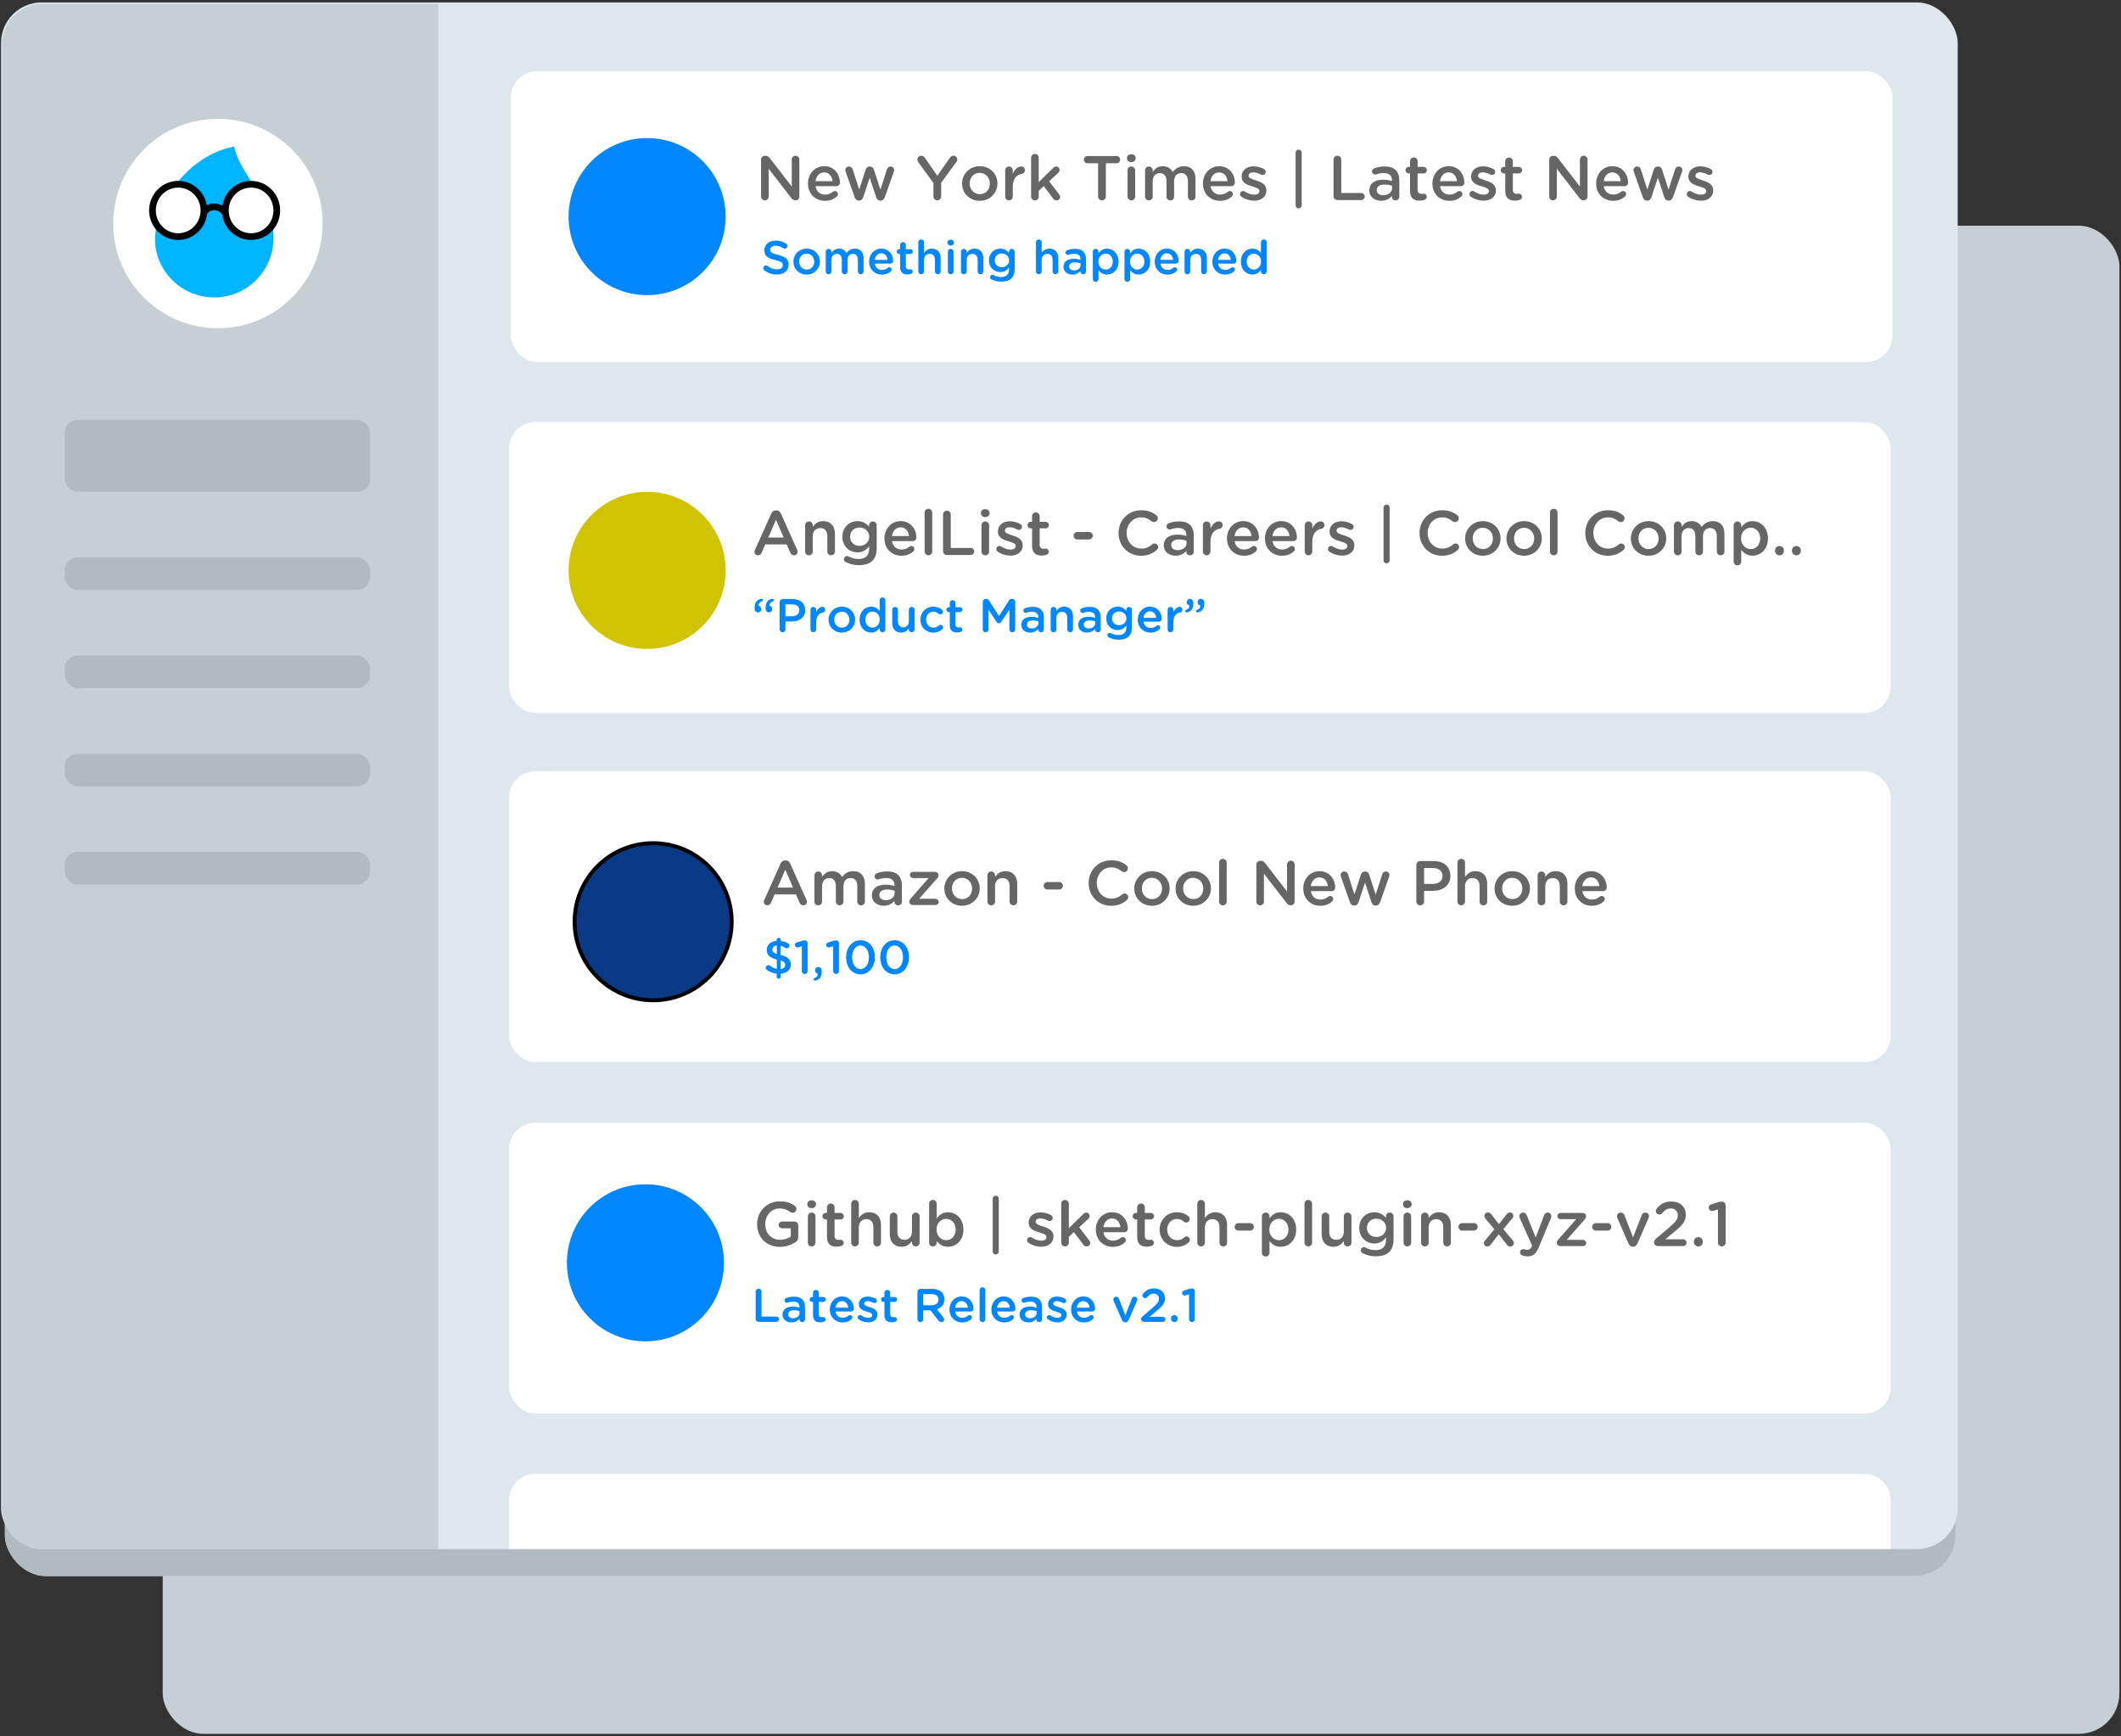 <svg xmlns="http://www.w3.org/2000/svg" xmlns:xlink="http://www.w3.org/1999/xlink" width="551" height="451" viewBox="0 0 551 451">
  <rect x="0" y="0" width="551" height="451" fill="#333333" stroke="none"/>
  <defs>
    <rect id="feature-6-preloader-a" width="506.727" height="401.756" x="1.273" y="7.625" rx="10.548"/>
    <linearGradient id="feature-6-preloader-b" x1="23.162%" x2="50%" y1="0%" y2="50%">
      <stop offset="0%"/>
      <stop offset="100%"/>
    </linearGradient>
  </defs>
  <g fill="none" fill-rule="evenodd">
    <rect width="508.309" height="391.756" x="42.273" y="58.625" fill="#C7CFD5" fill-rule="nonzero" rx="10.548"/>
    <g fill-rule="nonzero">
      <use fill="#E5E5E5" xlink:href="#feature-6-preloader-a"/>
      <use fill="#B2B9BF" xlink:href="#feature-6-preloader-a"/>
    </g>
    <rect width="508.309" height="401.756" x=".273" y=".625" fill="#DEE7EE" fill-rule="nonzero" rx="10.548"/>
    <g transform="translate(.273 .625)">
      <path fill="#C7CFD5" fill-rule="nonzero" d="M10.785,0.375 L113.568,0.375 L113.568,401.738 L10.785,401.738 C4.958,401.738 0.235,397.014 0.235,391.188 L0.235,10.925 C0.235,5.098 4.958,0.375 10.785,0.375 Z"/>
      <rect width="79.339" height="18.7" x="16.535" y="108.437" fill="#B2B9BF" fill-rule="nonzero" rx="3.4"/>
      <rect width="79.339" height="8.5" x="16.535" y="144.137" fill="#B2B9BF" fill-rule="nonzero" rx="3.4"/>
      <rect width="79.339" height="8.5" x="16.535" y="195.137" fill="#B2B9BF" fill-rule="nonzero" rx="3.4"/>
      <rect width="79.339" height="8.5" x="16.535" y="169.637" fill="#B2B9BF" fill-rule="nonzero" rx="3.4"/>
      <rect width="79.339" height="8.5" x="16.535" y="220.637" fill="#B2B9BF" fill-rule="nonzero" rx="3.4"/>
      <g fill-rule="nonzero" transform="translate(29.135 30.237)">
        <circle cx="27.2" cy="27.2" r="27.2" fill="#FFF"/>
        <g transform="translate(6.8 6.1)">
          <path fill="#00B5FF" d="M18.812,40.353 C27.324,40.353 34.225,33.453 34.225,24.941 C34.225,16.429 28.072,8.793 28.072,2.4 C13.594,2.768 3.4,16.429 3.4,24.941 C3.4,33.453 10.3,40.353 18.812,40.353 Z" transform="rotate(-10 18.812 21.377)"/>
          <g stroke-linecap="square" stroke-linejoin="round" stroke-width="1.743" transform="translate(3.4 10.9)">
            <ellipse cx="6.683" cy="6.8" fill="#FFF" stroke="url(#feature-6-preloader-b)" rx="6.683" ry="6.8"/>
            <ellipse cx="25.617" cy="6.8" fill="#FFF" stroke="url(#feature-6-preloader-b)" rx="6.683" ry="6.8"/>
            <path stroke="#000" d="M17.821,5.231 C15.975,5.231 14.479,6.636 14.479,8.369" transform="rotate(45 16.15 6.8)"/>
          </g>
        </g>
      </g>
      <rect width="358.889" height="75.556" x="132" y="109" fill="#FFF" fill-rule="nonzero" rx="6.8"/>
      <rect width="358.889" height="75.556" x="132" y="291" fill="#FFF" fill-rule="nonzero" rx="6.8"/>
      <g transform="translate(132 199)">
        <rect width="358.889" height="75.556" y=".7" fill="#FFF" fill-rule="nonzero" rx="6.8"/>
        <circle cx="37.4" cy="39.8" r="20.4" fill="#0A3A85" fill-rule="nonzero" stroke="#000" stroke-linecap="square" stroke-linejoin="round" stroke-width="1.02"/>
        <path fill="#666" d="M66.135,34.611 C66.135,34.464 66.184,34.318 66.266,34.154 L70.509,24.689 C70.738,24.183 71.146,23.873 71.717,23.873 L71.815,23.873 C72.386,23.873 72.778,24.183 73.006,24.689 L77.249,34.154 C77.331,34.301 77.364,34.448 77.364,34.579 C77.364,35.117 76.956,35.542 76.417,35.542 C75.944,35.542 75.617,35.264 75.438,34.84 L74.508,32.702 L68.959,32.702 L67.996,34.905 C67.833,35.313 67.49,35.542 67.066,35.542 C66.543,35.542 66.135,35.134 66.135,34.611 Z M69.726,30.923 L73.741,30.923 L71.733,26.304 L69.726,30.923 Z M79.306,34.562 L79.306,27.741 C79.306,27.186 79.73,26.745 80.285,26.745 C80.84,26.745 81.28,27.186 81.28,27.741 L81.28,28.149 C81.835,27.382 82.586,26.664 83.908,26.664 C85.148,26.664 86.03,27.267 86.486,28.181 C87.172,27.267 88.086,26.664 89.391,26.664 C91.268,26.664 92.411,27.855 92.411,29.96 L92.411,34.562 C92.411,35.117 91.986,35.542 91.431,35.542 C90.877,35.542 90.436,35.117 90.436,34.562 L90.436,30.564 C90.436,29.193 89.799,28.459 88.69,28.459 C87.613,28.459 86.846,29.209 86.846,30.597 L86.846,34.562 C86.846,35.117 86.405,35.542 85.866,35.542 C85.311,35.542 84.871,35.117 84.871,34.562 L84.871,30.548 C84.871,29.209 84.218,28.459 83.125,28.459 C82.031,28.459 81.28,29.275 81.28,30.597 L81.28,34.562 C81.28,35.117 80.84,35.542 80.285,35.542 C79.746,35.542 79.306,35.117 79.306,34.562 Z M97.29,35.64 C95.675,35.64 94.238,34.709 94.238,32.979 L94.238,32.947 C94.238,31.086 95.691,30.172 97.796,30.172 C98.759,30.172 99.445,30.319 100.114,30.531 L100.114,30.319 C100.114,29.095 99.363,28.442 97.976,28.442 C97.225,28.442 96.605,28.573 96.066,28.785 C95.952,28.818 95.854,28.834 95.756,28.834 C95.299,28.834 94.924,28.475 94.924,28.018 C94.924,27.659 95.169,27.349 95.462,27.235 C96.278,26.925 97.111,26.729 98.237,26.729 C99.526,26.729 100.489,27.072 101.093,27.692 C101.729,28.312 102.023,29.226 102.023,30.352 L102.023,34.595 C102.023,35.134 101.599,35.542 101.06,35.542 C100.489,35.542 100.097,35.15 100.097,34.709 L100.097,34.383 C99.51,35.085 98.612,35.64 97.29,35.64 Z M97.845,34.203 C99.151,34.203 100.146,33.453 100.146,32.359 L100.146,31.772 C99.64,31.576 98.971,31.429 98.188,31.429 C96.915,31.429 96.164,31.968 96.164,32.865 L96.164,32.898 C96.164,33.73 96.899,34.203 97.845,34.203 Z M104.912,35.46 C104.357,35.46 103.949,35.117 103.949,34.66 L103.949,34.628 C103.949,34.252 104.079,34.008 104.39,33.681 L108.975,28.459 L104.912,28.459 C104.455,28.459 104.096,28.1 104.096,27.659 C104.096,27.202 104.455,26.843 104.912,26.843 L110.591,26.843 C111.13,26.843 111.538,27.169 111.538,27.626 L111.538,27.675 C111.538,28.051 111.407,28.296 111.113,28.622 L106.511,33.844 L110.754,33.844 C111.211,33.844 111.57,34.203 111.57,34.66 C111.57,35.101 111.211,35.46 110.754,35.46 L104.912,35.46 Z M117.625,35.656 C114.998,35.656 113.055,33.648 113.055,31.2 L113.055,31.168 C113.055,28.704 115.014,26.664 117.658,26.664 C120.302,26.664 122.244,28.671 122.244,31.135 L122.244,31.168 C122.244,33.616 120.285,35.656 117.625,35.656 Z M117.658,33.926 C119.257,33.926 120.269,32.686 120.269,31.2 L120.269,31.168 C120.269,29.65 119.175,28.393 117.625,28.393 C116.042,28.393 115.03,29.634 115.03,31.135 L115.03,31.168 C115.03,32.669 116.124,33.926 117.658,33.926 Z M124.251,34.562 L124.251,27.741 C124.251,27.186 124.675,26.745 125.23,26.745 C125.785,26.745 126.226,27.186 126.226,27.741 L126.226,28.165 C126.781,27.365 127.58,26.664 128.918,26.664 C130.861,26.664 131.987,27.969 131.987,29.96 L131.987,34.562 C131.987,35.117 131.562,35.542 131.007,35.542 C130.453,35.542 130.012,35.117 130.012,34.562 L130.012,30.564 C130.012,29.226 129.343,28.459 128.168,28.459 C127.025,28.459 126.226,29.258 126.226,30.597 L126.226,34.562 C126.226,35.117 125.785,35.542 125.23,35.542 C124.692,35.542 124.251,35.117 124.251,34.562 Z M139.82,31.429 C139.298,31.429 138.857,30.988 138.857,30.466 C138.857,29.928 139.298,29.487 139.82,29.487 L142.888,29.487 C143.411,29.487 143.851,29.928 143.851,30.466 C143.851,30.988 143.411,31.429 142.888,31.429 L139.82,31.429 Z M156.352,35.656 C153.023,35.656 150.542,33.061 150.542,29.781 L150.542,29.748 C150.542,26.5 152.974,23.84 156.434,23.84 C158.197,23.84 159.355,24.362 160.351,25.129 C160.563,25.293 160.742,25.57 160.742,25.929 C160.742,26.484 160.302,26.908 159.747,26.908 C159.47,26.908 159.274,26.81 159.143,26.712 C158.36,26.076 157.511,25.684 156.418,25.684 C154.247,25.684 152.648,27.48 152.648,29.715 L152.648,29.748 C152.648,31.984 154.231,33.795 156.418,33.795 C157.625,33.795 158.441,33.404 159.274,32.702 C159.421,32.571 159.633,32.473 159.878,32.473 C160.383,32.473 160.824,32.898 160.824,33.404 C160.824,33.714 160.677,33.959 160.498,34.122 C159.421,35.068 158.197,35.656 156.352,35.656 Z M166.96,35.656 C164.333,35.656 162.391,33.648 162.391,31.2 L162.391,31.168 C162.391,28.704 164.349,26.664 166.993,26.664 C169.637,26.664 171.579,28.671 171.579,31.135 L171.579,31.168 C171.579,33.616 169.621,35.656 166.96,35.656 Z M166.993,33.926 C168.592,33.926 169.604,32.686 169.604,31.2 L169.604,31.168 C169.604,29.65 168.511,28.393 166.96,28.393 C165.377,28.393 164.366,29.634 164.366,31.135 L164.366,31.168 C164.366,32.669 165.459,33.926 166.993,33.926 Z M177.683,35.656 C175.055,35.656 173.113,33.648 173.113,31.2 L173.113,31.168 C173.113,28.704 175.071,26.664 177.715,26.664 C180.359,26.664 182.301,28.671 182.301,31.135 L182.301,31.168 C182.301,33.616 180.343,35.656 177.683,35.656 Z M177.715,33.926 C179.315,33.926 180.326,32.686 180.326,31.2 L180.326,31.168 C180.326,29.65 179.233,28.393 177.683,28.393 C176.1,28.393 175.088,29.634 175.088,31.135 L175.088,31.168 C175.088,32.669 176.181,33.926 177.715,33.926 Z M184.423,34.562 L184.423,24.444 C184.423,23.905 184.847,23.465 185.402,23.465 C185.957,23.465 186.398,23.905 186.398,24.444 L186.398,34.562 C186.398,35.117 185.957,35.542 185.402,35.542 C184.863,35.542 184.423,35.117 184.423,34.562 Z M194.101,34.562 L194.101,24.983 C194.101,24.428 194.541,23.971 195.112,23.971 L195.325,23.971 C195.814,23.971 196.092,24.216 196.369,24.558 L202.081,31.951 L202.081,24.934 C202.081,24.395 202.522,23.954 203.06,23.954 C203.615,23.954 204.056,24.395 204.056,24.934 L204.056,34.53 C204.056,35.085 203.631,35.525 203.077,35.525 L202.995,35.525 C202.522,35.525 202.228,35.28 201.95,34.921 L196.075,27.316 L196.075,34.562 C196.075,35.101 195.635,35.542 195.096,35.542 C194.541,35.542 194.101,35.101 194.101,34.562 Z M208.25,30.548 L212.673,30.548 C212.542,29.275 211.791,28.279 210.486,28.279 C209.278,28.279 208.43,29.209 208.25,30.548 Z M213.815,34.513 C213.032,35.215 212.053,35.656 210.714,35.656 C208.217,35.656 206.292,33.844 206.292,31.184 L206.292,31.152 C206.292,28.687 208.038,26.664 210.502,26.664 C213.244,26.664 214.598,28.916 214.598,30.907 C214.598,31.462 214.174,31.853 213.668,31.853 L208.266,31.853 C208.478,33.257 209.474,34.04 210.747,34.04 C211.579,34.04 212.232,33.746 212.787,33.289 C212.934,33.175 213.064,33.11 213.293,33.11 C213.734,33.11 214.076,33.453 214.076,33.91 C214.076,34.154 213.962,34.367 213.815,34.513 Z M219.511,35.607 C219.021,35.607 218.613,35.329 218.417,34.726 L216.1,28.165 C216.051,28.034 216.002,27.822 216.002,27.659 C216.002,27.186 216.377,26.745 216.965,26.745 C217.454,26.745 217.781,27.072 217.928,27.528 L219.592,32.751 L221.273,27.528 C221.42,27.072 221.779,26.745 222.285,26.745 L222.399,26.745 C222.905,26.745 223.264,27.072 223.411,27.528 L225.109,32.751 L226.79,27.512 C226.92,27.088 227.23,26.745 227.752,26.745 C228.291,26.745 228.683,27.169 228.683,27.659 C228.683,27.806 228.634,28.002 228.601,28.1 L226.251,34.726 C226.039,35.329 225.631,35.607 225.158,35.607 L225.092,35.607 C224.603,35.607 224.195,35.329 224.015,34.758 L222.334,29.634 L220.637,34.758 C220.457,35.329 220.049,35.607 219.576,35.607 L219.511,35.607 Z M235.668,34.546 L235.668,25.048 C235.668,24.477 236.108,24.036 236.679,24.036 L240.172,24.036 C242.848,24.036 244.513,25.554 244.513,27.855 L244.513,27.888 C244.513,30.45 242.457,31.788 239.943,31.788 L237.675,31.788 L237.675,34.546 C237.675,35.101 237.234,35.542 236.679,35.542 C236.108,35.542 235.668,35.101 235.668,34.546 Z M237.675,29.976 L240.009,29.976 C241.526,29.976 242.473,29.128 242.473,27.936 L242.473,27.904 C242.473,26.566 241.51,25.864 240.009,25.864 L237.675,25.864 L237.675,29.976 Z M246.341,34.562 L246.341,24.444 C246.341,23.905 246.765,23.465 247.32,23.465 C247.875,23.465 248.316,23.905 248.316,24.444 L248.316,28.165 C248.87,27.365 249.67,26.664 251.008,26.664 C252.95,26.664 254.077,27.969 254.077,29.96 L254.077,34.562 C254.077,35.117 253.652,35.542 253.097,35.542 C252.542,35.542 252.102,35.117 252.102,34.562 L252.102,30.564 C252.102,29.226 251.433,28.459 250.258,28.459 C249.115,28.459 248.316,29.258 248.316,30.597 L248.316,34.562 C248.316,35.117 247.875,35.542 247.32,35.542 C246.782,35.542 246.341,35.117 246.341,34.562 Z M260.556,35.656 C257.928,35.656 255.986,33.648 255.986,31.2 L255.986,31.168 C255.986,28.704 257.944,26.664 260.588,26.664 C263.232,26.664 265.174,28.671 265.174,31.135 L265.174,31.168 C265.174,33.616 263.216,35.656 260.556,35.656 Z M260.588,33.926 C262.188,33.926 263.199,32.686 263.199,31.2 L263.199,31.168 C263.199,29.65 262.106,28.393 260.556,28.393 C258.973,28.393 257.961,29.634 257.961,31.135 L257.961,31.168 C257.961,32.669 259.054,33.926 260.588,33.926 Z M267.182,34.562 L267.182,27.741 C267.182,27.186 267.606,26.745 268.161,26.745 C268.716,26.745 269.156,27.186 269.156,27.741 L269.156,28.165 C269.711,27.365 270.511,26.664 271.849,26.664 C273.791,26.664 274.917,27.969 274.917,29.96 L274.917,34.562 C274.917,35.117 274.493,35.542 273.938,35.542 C273.383,35.542 272.942,35.117 272.942,34.562 L272.942,30.564 C272.942,29.226 272.273,28.459 271.098,28.459 C269.956,28.459 269.156,29.258 269.156,30.597 L269.156,34.562 C269.156,35.117 268.716,35.542 268.161,35.542 C267.622,35.542 267.182,35.117 267.182,34.562 Z M278.785,30.548 L283.208,30.548 C283.077,29.275 282.326,28.279 281.021,28.279 C279.813,28.279 278.965,29.209 278.785,30.548 Z M284.35,34.513 C283.567,35.215 282.588,35.656 281.249,35.656 C278.752,35.656 276.827,33.844 276.827,31.184 L276.827,31.152 C276.827,28.687 278.573,26.664 281.037,26.664 C283.779,26.664 285.134,28.916 285.134,30.907 C285.134,31.462 284.709,31.853 284.203,31.853 L278.801,31.853 C279.014,33.257 280.009,34.04 281.282,34.04 C282.114,34.04 282.767,33.746 283.322,33.289 C283.469,33.175 283.599,33.11 283.828,33.11 C284.269,33.11 284.611,33.453 284.611,33.91 C284.611,34.154 284.497,34.367 284.35,34.513 Z"/>
        <path fill="#0086FF" d="M69.488,44.507 C69.488,44.213 69.733,43.981 70.027,43.981 C70.321,43.981 70.553,44.213 70.553,44.507 L70.553,44.776 C71.275,44.862 71.887,45.095 72.45,45.45 C72.646,45.56 72.818,45.743 72.818,46.037 C72.818,46.417 72.512,46.71 72.132,46.71 C72.01,46.71 71.887,46.674 71.765,46.6 C71.337,46.343 70.92,46.16 70.504,46.062 L70.504,48.412 C72.365,48.877 73.16,49.624 73.16,50.933 C73.16,52.28 72.108,53.173 70.553,53.32 L70.553,54.054 C70.553,54.348 70.321,54.581 70.027,54.581 C69.733,54.581 69.488,54.348 69.488,54.054 L69.488,53.296 C68.57,53.198 67.726,52.867 66.979,52.341 C66.771,52.206 66.649,52.01 66.649,51.753 C66.649,51.374 66.942,51.08 67.322,51.08 C67.469,51.08 67.616,51.129 67.726,51.215 C68.301,51.631 68.864,51.912 69.537,52.035 L69.537,49.624 C67.75,49.158 66.918,48.485 66.918,47.102 C66.918,45.792 67.958,44.887 69.488,44.764 L69.488,44.507 Z M71.716,51.019 C71.716,50.48 71.447,50.15 70.504,49.856 L70.504,52.084 C71.288,51.998 71.716,51.606 71.716,51.019 Z M68.362,47.016 C68.362,47.53 68.595,47.849 69.537,48.155 L69.537,45.988 C68.754,46.062 68.362,46.478 68.362,47.016 Z M76.037,52.635 L76.037,46.172 L75.156,46.441 C75.07,46.466 74.96,46.478 74.886,46.478 C74.531,46.478 74.225,46.184 74.225,45.841 C74.225,45.523 74.421,45.278 74.727,45.193 L76.025,44.776 C76.318,44.691 76.539,44.642 76.759,44.642 L76.783,44.642 C77.212,44.642 77.53,44.972 77.53,45.388 L77.53,52.635 C77.53,53.051 77.2,53.381 76.783,53.381 C76.38,53.381 76.037,53.051 76.037,52.635 Z M79.072,54.752 C79.072,54.581 79.195,54.458 79.354,54.422 C79.917,54.238 80.211,53.859 80.186,53.32 C79.831,53.222 79.488,52.928 79.488,52.488 L79.488,52.39 C79.488,51.925 79.819,51.57 80.321,51.57 C80.872,51.57 81.202,51.986 81.202,52.647 L81.202,52.781 C81.202,53.614 80.982,54.177 80.602,54.568 C80.272,54.887 79.794,55.095 79.452,55.095 C79.195,55.095 79.072,54.936 79.072,54.752 Z M84.176,52.635 L84.176,46.172 L83.295,46.441 C83.209,46.466 83.099,46.478 83.026,46.478 C82.671,46.478 82.365,46.184 82.365,45.841 C82.365,45.523 82.561,45.278 82.867,45.193 L84.164,44.776 C84.458,44.691 84.678,44.642 84.899,44.642 L84.923,44.642 C85.351,44.642 85.67,44.972 85.67,45.388 L85.67,52.635 C85.67,53.051 85.339,53.381 84.923,53.381 C84.519,53.381 84.176,53.051 84.176,52.635 Z M91.263,53.467 C89.011,53.467 87.542,51.508 87.542,49.06 L87.542,49.036 C87.542,46.588 89.036,44.605 91.288,44.605 C93.528,44.605 95.009,46.564 95.009,49.012 L95.009,49.036 C95.009,51.484 93.516,53.467 91.263,53.467 Z M91.288,52.108 C92.622,52.108 93.454,50.737 93.454,49.06 L93.454,49.036 C93.454,47.347 92.585,45.964 91.263,45.964 C89.941,45.964 89.097,47.31 89.097,49.012 L89.097,49.036 C89.097,50.725 89.954,52.108 91.288,52.108 Z M100.125,53.467 C97.873,53.467 96.404,51.508 96.404,49.06 L96.404,49.036 C96.404,46.588 97.897,44.605 100.15,44.605 C102.39,44.605 103.871,46.564 103.871,49.012 L103.871,49.036 C103.871,51.484 102.377,53.467 100.125,53.467 Z M100.15,52.108 C101.484,52.108 102.316,50.737 102.316,49.06 L102.316,49.036 C102.316,47.347 101.447,45.964 100.125,45.964 C98.803,45.964 97.959,47.31 97.959,49.012 L97.959,49.036 C97.959,50.725 98.815,52.108 100.15,52.108 Z"/>
      </g>
      <g transform="translate(146.535 126.437)">
        <circle cx="21.3" cy="21.1" r="20.4" fill="#D0C402" fill-rule="nonzero"/>
        <path fill="#666" d="M49.185,16.251 C49.185,16.104 49.234,15.958 49.316,15.794 L53.559,6.329 C53.788,5.823 54.196,5.513 54.767,5.513 L54.865,5.513 C55.436,5.513 55.828,5.823 56.056,6.329 L60.299,15.794 C60.381,15.941 60.414,16.088 60.414,16.219 C60.414,16.757 60.006,17.182 59.467,17.182 C58.994,17.182 58.667,16.904 58.488,16.48 L57.558,14.342 L52.009,14.342 L51.046,16.545 C50.883,16.953 50.54,17.182 50.116,17.182 C49.593,17.182 49.185,16.774 49.185,16.251 Z M52.776,12.563 L56.791,12.563 L54.783,7.944 L52.776,12.563 Z M62.356,16.202 L62.356,9.381 C62.356,8.826 62.78,8.385 63.335,8.385 C63.89,8.385 64.33,8.826 64.33,9.381 L64.33,9.805 C64.885,9.005 65.685,8.304 67.023,8.304 C68.965,8.304 70.091,9.609 70.091,11.6 L70.091,16.202 C70.091,16.757 69.667,17.182 69.112,17.182 C68.557,17.182 68.117,16.757 68.117,16.202 L68.117,12.204 C68.117,10.866 67.448,10.099 66.272,10.099 C65.13,10.099 64.33,10.898 64.33,12.237 L64.33,16.202 C64.33,16.757 63.89,17.182 63.335,17.182 C62.796,17.182 62.356,16.757 62.356,16.202 Z M76.309,19.744 C75.102,19.744 74.024,19.483 72.98,18.977 C72.637,18.846 72.425,18.569 72.425,18.193 C72.425,17.753 72.8,17.377 73.257,17.377 C73.404,17.377 73.519,17.41 73.616,17.459 C74.4,17.9 75.265,18.144 76.26,18.144 C78.023,18.144 78.986,17.231 78.986,15.501 L78.986,14.832 C78.268,15.762 77.37,16.415 75.95,16.415 C73.927,16.415 72.033,14.913 72.033,12.384 L72.033,12.351 C72.033,9.805 73.943,8.304 75.95,8.304 C77.403,8.304 78.3,8.973 78.969,9.772 L78.969,9.364 C78.969,8.826 79.41,8.385 79.949,8.385 C80.504,8.385 80.944,8.826 80.944,9.381 L80.944,15.337 C80.944,16.79 80.569,17.867 79.851,18.585 C79.067,19.368 77.86,19.744 76.309,19.744 Z M76.472,14.734 C77.843,14.734 79.002,13.771 79.002,12.367 L79.002,12.335 C79.002,10.931 77.843,9.968 76.472,9.968 C75.102,9.968 74.024,10.915 74.024,12.335 L74.024,12.367 C74.024,13.771 75.118,14.734 76.472,14.734 Z M84.91,12.188 L89.333,12.188 C89.202,10.915 88.451,9.919 87.146,9.919 C85.938,9.919 85.089,10.849 84.91,12.188 Z M90.475,16.153 C89.692,16.855 88.712,17.296 87.374,17.296 C84.877,17.296 82.952,15.484 82.952,12.824 L82.952,12.792 C82.952,10.327 84.698,8.304 87.162,8.304 C89.904,8.304 91.258,10.556 91.258,12.547 C91.258,13.102 90.834,13.493 90.328,13.493 L84.926,13.493 C85.138,14.897 86.134,15.68 87.407,15.68 C88.239,15.68 88.892,15.386 89.447,14.929 C89.594,14.815 89.724,14.75 89.953,14.75 C90.393,14.75 90.736,15.093 90.736,15.55 C90.736,15.794 90.622,16.007 90.475,16.153 Z M93.396,16.202 L93.396,6.084 C93.396,5.545 93.821,5.105 94.376,5.105 C94.93,5.105 95.371,5.545 95.371,6.084 L95.371,16.202 C95.371,16.757 94.93,17.182 94.376,17.182 C93.837,17.182 93.396,16.757 93.396,16.202 Z M98.178,16.088 L98.178,6.59 C98.178,6.035 98.619,5.594 99.19,5.594 C99.745,5.594 100.185,6.035 100.185,6.59 L100.185,15.272 L105.359,15.272 C105.865,15.272 106.273,15.68 106.273,16.186 C106.273,16.692 105.865,17.1 105.359,17.1 L99.19,17.1 C98.619,17.1 98.178,16.659 98.178,16.088 Z M108.019,6.264 L108.019,6.166 C108.019,5.578 108.509,5.203 109.145,5.203 C109.782,5.203 110.271,5.578 110.271,6.166 L110.271,6.264 C110.271,6.851 109.782,7.243 109.145,7.243 C108.509,7.243 108.019,6.851 108.019,6.264 Z M108.166,16.202 L108.166,9.381 C108.166,8.826 108.59,8.385 109.145,8.385 C109.7,8.385 110.141,8.826 110.141,9.381 L110.141,16.202 C110.141,16.757 109.7,17.182 109.145,17.182 C108.607,17.182 108.166,16.757 108.166,16.202 Z M115.673,17.263 C114.58,17.263 113.388,16.92 112.393,16.235 C112.181,16.121 112.017,15.876 112.017,15.55 C112.017,15.109 112.36,14.75 112.817,14.75 C112.98,14.75 113.127,14.799 113.241,14.864 C114.074,15.419 114.939,15.696 115.722,15.696 C116.571,15.696 117.06,15.337 117.06,14.766 L117.06,14.734 C117.06,14.064 116.146,13.836 115.135,13.526 C113.862,13.167 112.442,12.645 112.442,10.996 L112.442,10.964 C112.442,9.332 113.796,8.336 115.51,8.336 C116.424,8.336 117.387,8.597 118.219,9.038 C118.496,9.185 118.692,9.446 118.692,9.789 C118.692,10.246 118.333,10.588 117.876,10.588 C117.713,10.588 117.615,10.556 117.485,10.49 C116.783,10.131 116.065,9.903 115.461,9.903 C114.694,9.903 114.253,10.262 114.253,10.752 L114.253,10.784 C114.253,11.421 115.184,11.682 116.195,12.008 C117.452,12.4 118.872,12.971 118.872,14.521 L118.872,14.554 C118.872,16.366 117.468,17.263 115.673,17.263 Z M123.784,17.247 C122.332,17.247 121.304,16.61 121.304,14.717 L121.304,10.18 L120.977,10.18 C120.504,10.18 120.128,9.805 120.128,9.332 C120.128,8.858 120.504,8.483 120.977,8.483 L121.304,8.483 L121.304,7.014 C121.304,6.476 121.744,6.035 122.299,6.035 C122.838,6.035 123.278,6.476 123.278,7.014 L123.278,8.483 L124.829,8.483 C125.302,8.483 125.694,8.858 125.694,9.332 C125.694,9.805 125.302,10.18 124.829,10.18 L123.278,10.18 L123.278,14.407 C123.278,15.174 123.67,15.484 124.339,15.484 C124.568,15.484 124.763,15.435 124.829,15.435 C125.269,15.435 125.661,15.794 125.661,16.251 C125.661,16.61 125.416,16.904 125.139,17.018 C124.714,17.165 124.306,17.247 123.784,17.247 Z M133.054,13.069 C132.532,13.069 132.091,12.628 132.091,12.106 C132.091,11.568 132.532,11.127 133.054,11.127 L136.122,11.127 C136.644,11.127 137.085,11.568 137.085,12.106 C137.085,12.628 136.644,13.069 136.122,13.069 L133.054,13.069 Z M149.586,17.296 C146.257,17.296 143.776,14.701 143.776,11.421 L143.776,11.388 C143.776,8.14 146.208,5.48 149.668,5.48 C151.43,5.48 152.589,6.002 153.584,6.769 C153.797,6.933 153.976,7.21 153.976,7.569 C153.976,8.124 153.536,8.548 152.981,8.548 C152.703,8.548 152.507,8.45 152.377,8.352 C151.593,7.716 150.745,7.324 149.651,7.324 C147.481,7.324 145.881,9.12 145.881,11.355 L145.881,11.388 C145.881,13.624 147.464,15.435 149.651,15.435 C150.859,15.435 151.675,15.044 152.507,14.342 C152.654,14.211 152.866,14.113 153.111,14.113 C153.617,14.113 154.058,14.538 154.058,15.044 C154.058,15.354 153.911,15.599 153.731,15.762 C152.654,16.708 151.43,17.296 149.586,17.296 Z M158.578,17.28 C156.963,17.28 155.527,16.349 155.527,14.619 L155.527,14.587 C155.527,12.726 156.979,11.812 159.084,11.812 C160.047,11.812 160.733,11.959 161.402,12.171 L161.402,11.959 C161.402,10.735 160.651,10.082 159.264,10.082 C158.513,10.082 157.893,10.213 157.354,10.425 C157.24,10.458 157.142,10.474 157.044,10.474 C156.587,10.474 156.212,10.115 156.212,9.658 C156.212,9.299 156.457,8.989 156.751,8.875 C157.567,8.565 158.399,8.369 159.525,8.369 C160.814,8.369 161.777,8.712 162.381,9.332 C163.017,9.952 163.311,10.866 163.311,11.992 L163.311,16.235 C163.311,16.774 162.887,17.182 162.348,17.182 C161.777,17.182 161.385,16.79 161.385,16.349 L161.385,16.023 C160.798,16.725 159.9,17.28 158.578,17.28 Z M159.133,15.843 C160.439,15.843 161.434,15.093 161.434,13.999 L161.434,13.412 C160.928,13.216 160.259,13.069 159.476,13.069 C158.203,13.069 157.452,13.608 157.452,14.505 L157.452,14.538 C157.452,15.37 158.187,15.843 159.133,15.843 Z M165.678,16.202 L165.678,9.381 C165.678,8.826 166.102,8.385 166.657,8.385 C167.212,8.385 167.652,8.826 167.652,9.381 L167.652,10.262 C168.109,9.185 168.958,8.369 169.823,8.369 C170.443,8.369 170.802,8.777 170.802,9.348 C170.802,9.87 170.459,10.213 170.019,10.295 C168.615,10.539 167.652,11.616 167.652,13.656 L167.652,16.202 C167.652,16.741 167.212,17.182 166.657,17.182 C166.118,17.182 165.678,16.757 165.678,16.202 Z M173.903,12.188 L178.326,12.188 C178.195,10.915 177.444,9.919 176.139,9.919 C174.931,9.919 174.082,10.849 173.903,12.188 Z M179.468,16.153 C178.685,16.855 177.705,17.296 176.367,17.296 C173.87,17.296 171.944,15.484 171.944,12.824 L171.944,12.792 C171.944,10.327 173.691,8.304 176.155,8.304 C178.897,8.304 180.251,10.556 180.251,12.547 C180.251,13.102 179.827,13.493 179.321,13.493 L173.919,13.493 C174.131,14.897 175.127,15.68 176.4,15.68 C177.232,15.68 177.885,15.386 178.44,14.929 C178.587,14.815 178.717,14.75 178.946,14.75 C179.386,14.75 179.729,15.093 179.729,15.55 C179.729,15.794 179.615,16.007 179.468,16.153 Z M183.76,12.188 L188.183,12.188 C188.052,10.915 187.302,9.919 185.996,9.919 C184.788,9.919 183.94,10.849 183.76,12.188 Z M189.325,16.153 C188.542,16.855 187.563,17.296 186.224,17.296 C183.728,17.296 181.802,15.484 181.802,12.824 L181.802,12.792 C181.802,10.327 183.548,8.304 186.012,8.304 C188.754,8.304 190.109,10.556 190.109,12.547 C190.109,13.102 189.684,13.493 189.178,13.493 L183.776,13.493 C183.989,14.897 184.984,15.68 186.257,15.68 C187.089,15.68 187.742,15.386 188.297,14.929 C188.444,14.815 188.575,14.75 188.803,14.75 C189.244,14.75 189.586,15.093 189.586,15.55 C189.586,15.794 189.472,16.007 189.325,16.153 Z M192.132,16.202 L192.132,9.381 C192.132,8.826 192.557,8.385 193.112,8.385 C193.666,8.385 194.107,8.826 194.107,9.381 L194.107,10.262 C194.564,9.185 195.413,8.369 196.278,8.369 C196.898,8.369 197.257,8.777 197.257,9.348 C197.257,9.87 196.914,10.213 196.473,10.295 C195.07,10.539 194.107,11.616 194.107,13.656 L194.107,16.202 C194.107,16.741 193.666,17.182 193.112,17.182 C192.573,17.182 192.132,16.757 192.132,16.202 Z M201.826,17.263 C200.733,17.263 199.542,16.92 198.546,16.235 C198.334,16.121 198.171,15.876 198.171,15.55 C198.171,15.109 198.513,14.75 198.97,14.75 C199.134,14.75 199.28,14.799 199.395,14.864 C200.227,15.419 201.092,15.696 201.875,15.696 C202.724,15.696 203.214,15.337 203.214,14.766 L203.214,14.734 C203.214,14.064 202.3,13.836 201.288,13.526 C200.015,13.167 198.595,12.645 198.595,10.996 L198.595,10.964 C198.595,9.332 199.95,8.336 201.663,8.336 C202.577,8.336 203.54,8.597 204.372,9.038 C204.65,9.185 204.846,9.446 204.846,9.789 C204.846,10.246 204.487,10.588 204.03,10.588 C203.866,10.588 203.768,10.556 203.638,10.49 C202.936,10.131 202.218,9.903 201.614,9.903 C200.847,9.903 200.407,10.262 200.407,10.752 L200.407,10.784 C200.407,11.421 201.337,11.682 202.349,12.008 C203.605,12.4 205.025,12.971 205.025,14.521 L205.025,14.554 C205.025,16.366 203.622,17.263 201.826,17.263 Z M212.614,18.487 L212.614,4.778 C212.614,4.338 212.973,3.995 213.397,3.995 C213.838,3.995 214.197,4.338 214.197,4.778 L214.197,18.487 C214.197,18.928 213.838,19.271 213.397,19.271 C212.973,19.271 212.614,18.928 212.614,18.487 Z M227.775,17.296 C224.446,17.296 221.965,14.701 221.965,11.421 L221.965,11.388 C221.965,8.14 224.397,5.48 227.857,5.48 C229.619,5.48 230.778,6.002 231.774,6.769 C231.986,6.933 232.165,7.21 232.165,7.569 C232.165,8.124 231.725,8.548 231.17,8.548 C230.892,8.548 230.696,8.45 230.566,8.352 C229.783,7.716 228.934,7.324 227.84,7.324 C225.67,7.324 224.071,9.12 224.071,11.355 L224.071,11.388 C224.071,13.624 225.654,15.435 227.84,15.435 C229.048,15.435 229.864,15.044 230.696,14.342 C230.843,14.211 231.056,14.113 231.3,14.113 C231.806,14.113 232.247,14.538 232.247,15.044 C232.247,15.354 232.1,15.599 231.92,15.762 C230.843,16.708 229.619,17.296 227.775,17.296 Z M238.383,17.296 C235.756,17.296 233.814,15.288 233.814,12.84 L233.814,12.808 C233.814,10.344 235.772,8.304 238.416,8.304 C241.06,8.304 243.002,10.311 243.002,12.775 L243.002,12.808 C243.002,15.256 241.043,17.296 238.383,17.296 Z M238.416,15.566 C240.015,15.566 241.027,14.326 241.027,12.84 L241.027,12.808 C241.027,11.29 239.934,10.033 238.383,10.033 C236.8,10.033 235.788,11.274 235.788,12.775 L235.788,12.808 C235.788,14.309 236.882,15.566 238.416,15.566 Z M249.105,17.296 C246.478,17.296 244.536,15.288 244.536,12.84 L244.536,12.808 C244.536,10.344 246.494,8.304 249.138,8.304 C251.782,8.304 253.724,10.311 253.724,12.775 L253.724,12.808 C253.724,15.256 251.766,17.296 249.105,17.296 Z M249.138,15.566 C250.737,15.566 251.749,14.326 251.749,12.84 L251.749,12.808 C251.749,11.29 250.656,10.033 249.105,10.033 C247.522,10.033 246.511,11.274 246.511,12.775 L246.511,12.808 C246.511,14.309 247.604,15.566 249.138,15.566 Z M255.846,16.202 L255.846,6.084 C255.846,5.545 256.27,5.105 256.825,5.105 C257.38,5.105 257.82,5.545 257.82,6.084 L257.82,16.202 C257.82,16.757 257.38,17.182 256.825,17.182 C256.286,17.182 255.846,16.757 255.846,16.202 Z M270.827,17.296 C267.498,17.296 265.017,14.701 265.017,11.421 L265.017,11.388 C265.017,8.14 267.449,5.48 270.909,5.48 C272.672,5.48 273.83,6.002 274.826,6.769 C275.038,6.933 275.217,7.21 275.217,7.569 C275.217,8.124 274.777,8.548 274.222,8.548 C273.944,8.548 273.749,8.45 273.618,8.352 C272.835,7.716 271.986,7.324 270.893,7.324 C268.722,7.324 267.123,9.12 267.123,11.355 L267.123,11.388 C267.123,13.624 268.706,15.435 270.893,15.435 C272.1,15.435 272.916,15.044 273.749,14.342 C273.896,14.211 274.108,14.113 274.352,14.113 C274.858,14.113 275.299,14.538 275.299,15.044 C275.299,15.354 275.152,15.599 274.973,15.762 C273.896,16.708 272.672,17.296 270.827,17.296 Z M281.435,17.296 C278.808,17.296 276.866,15.288 276.866,12.84 L276.866,12.808 C276.866,10.344 278.824,8.304 281.468,8.304 C284.112,8.304 286.054,10.311 286.054,12.775 L286.054,12.808 C286.054,15.256 284.096,17.296 281.435,17.296 Z M281.468,15.566 C283.067,15.566 284.079,14.326 284.079,12.84 L284.079,12.808 C284.079,11.29 282.986,10.033 281.435,10.033 C279.852,10.033 278.84,11.274 278.84,12.775 L278.84,12.808 C278.84,14.309 279.934,15.566 281.468,15.566 Z M288.061,16.202 L288.061,9.381 C288.061,8.826 288.486,8.385 289.04,8.385 C289.595,8.385 290.036,8.826 290.036,9.381 L290.036,9.789 C290.591,9.022 291.342,8.304 292.664,8.304 C293.904,8.304 294.785,8.907 295.242,9.821 C295.928,8.907 296.841,8.304 298.147,8.304 C300.024,8.304 301.166,9.495 301.166,11.6 L301.166,16.202 C301.166,16.757 300.742,17.182 300.187,17.182 C299.632,17.182 299.192,16.757 299.192,16.202 L299.192,12.204 C299.192,10.833 298.555,10.099 297.445,10.099 C296.368,10.099 295.601,10.849 295.601,12.237 L295.601,16.202 C295.601,16.757 295.16,17.182 294.622,17.182 C294.067,17.182 293.626,16.757 293.626,16.202 L293.626,12.188 C293.626,10.849 292.974,10.099 291.88,10.099 C290.787,10.099 290.036,10.915 290.036,12.237 L290.036,16.202 C290.036,16.757 289.595,17.182 289.04,17.182 C288.502,17.182 288.061,16.757 288.061,16.202 Z M303.565,18.814 L303.565,9.381 C303.565,8.826 303.99,8.385 304.544,8.385 C305.099,8.385 305.54,8.826 305.54,9.381 L305.54,9.919 C306.176,9.022 307.074,8.304 308.478,8.304 C310.501,8.304 312.476,9.903 312.476,12.775 L312.476,12.808 C312.476,15.664 310.518,17.28 308.478,17.28 C307.041,17.28 306.144,16.561 305.54,15.762 L305.54,18.814 C305.54,19.368 305.099,19.793 304.544,19.793 C304.006,19.793 303.565,19.368 303.565,18.814 Z M308.004,15.566 C309.359,15.566 310.469,14.505 310.469,12.808 L310.469,12.775 C310.469,11.111 309.343,10.017 308.004,10.017 C306.666,10.017 305.491,11.127 305.491,12.775 L305.491,12.808 C305.491,14.456 306.666,15.566 308.004,15.566 Z M314.32,15.892 C314.32,15.256 314.81,14.766 315.479,14.766 C316.132,14.766 316.621,15.256 316.621,15.892 L316.621,16.056 C316.621,16.692 316.132,17.182 315.479,17.182 C314.81,17.182 314.32,16.692 314.32,16.056 L314.32,15.892 Z M318.71,15.892 C318.71,15.256 319.2,14.766 319.869,14.766 C320.522,14.766 321.011,15.256 321.011,15.892 L321.011,16.056 C321.011,16.692 320.522,17.182 319.869,17.182 C319.2,17.182 318.71,16.692 318.71,16.056 L318.71,15.892 Z"/>
        <path fill="#0086FF" d="M54.216,28.846 C54.216,29.017 54.094,29.127 53.922,29.176 C53.359,29.348 53.066,29.727 53.09,30.266 C53.445,30.364 53.788,30.657 53.788,31.098 L53.788,31.196 C53.788,31.661 53.457,32.016 52.955,32.016 C52.417,32.016 52.074,31.6 52.074,30.939 L52.074,30.816 C52.074,29.984 52.294,29.409 52.674,29.029 C53.004,28.699 53.482,28.503 53.824,28.503 C54.081,28.503 54.216,28.65 54.216,28.846 Z M51.376,28.846 C51.376,29.017 51.254,29.127 51.083,29.176 C50.52,29.348 50.226,29.727 50.25,30.266 C50.605,30.364 50.948,30.657 50.948,31.098 L50.948,31.196 C50.948,31.661 50.618,32.016 50.116,32.016 C49.577,32.016 49.234,31.6 49.234,30.939 L49.234,30.816 C49.234,29.984 49.455,29.409 49.846,29.029 C50.165,28.699 50.642,28.503 50.997,28.503 C51.254,28.503 51.376,28.65 51.376,28.846 Z M55.734,36.435 L55.734,29.311 C55.734,28.882 56.064,28.552 56.493,28.552 L59.112,28.552 C61.119,28.552 62.368,29.69 62.368,31.416 L62.368,31.441 C62.368,33.362 60.826,34.366 58.941,34.366 L57.239,34.366 L57.239,36.435 C57.239,36.851 56.909,37.181 56.493,37.181 C56.064,37.181 55.734,36.851 55.734,36.435 Z M57.239,33.007 L58.99,33.007 C60.128,33.007 60.838,32.371 60.838,31.477 L60.838,31.453 C60.838,30.449 60.116,29.923 58.99,29.923 L57.239,29.923 L57.239,33.007 Z M63.739,36.447 L63.739,31.33 C63.739,30.914 64.057,30.584 64.473,30.584 C64.889,30.584 65.22,30.914 65.22,31.33 L65.22,31.991 C65.563,31.184 66.199,30.572 66.848,30.572 C67.313,30.572 67.582,30.878 67.582,31.306 C67.582,31.698 67.325,31.955 66.995,32.016 C65.942,32.2 65.22,33.007 65.22,34.537 L65.22,36.447 C65.22,36.851 64.889,37.181 64.473,37.181 C64.069,37.181 63.739,36.863 63.739,36.447 Z M71.866,37.267 C69.896,37.267 68.439,35.761 68.439,33.925 L68.439,33.901 C68.439,32.053 69.908,30.523 71.891,30.523 C73.874,30.523 75.33,32.028 75.33,33.876 L75.33,33.901 C75.33,35.737 73.861,37.267 71.866,37.267 Z M71.891,35.969 C73.09,35.969 73.849,35.039 73.849,33.925 L73.849,33.901 C73.849,32.763 73.029,31.82 71.866,31.82 C70.679,31.82 69.92,32.75 69.92,33.876 L69.92,33.901 C69.92,35.027 70.74,35.969 71.891,35.969 Z M83.188,28.858 L83.188,36.447 C83.188,36.863 82.858,37.181 82.454,37.181 C82.038,37.181 81.707,36.863 81.707,36.447 L81.707,36.043 C81.23,36.716 80.557,37.255 79.504,37.255 C77.986,37.255 76.505,36.043 76.505,33.901 L76.505,33.876 C76.505,31.734 77.962,30.523 79.504,30.523 C80.569,30.523 81.242,31.049 81.707,31.661 L81.707,28.858 C81.707,28.442 82.038,28.124 82.442,28.124 C82.858,28.124 83.188,28.442 83.188,28.858 Z M79.859,31.808 C78.843,31.808 77.998,32.591 77.998,33.876 L77.998,33.901 C77.998,35.149 78.855,35.969 79.859,35.969 C80.85,35.969 81.732,35.137 81.732,33.901 L81.732,33.876 C81.732,32.628 80.85,31.808 79.859,31.808 Z M90.789,31.33 L90.789,36.447 C90.789,36.851 90.459,37.181 90.043,37.181 C89.639,37.181 89.296,36.863 89.296,36.447 L89.296,36.116 C88.88,36.728 88.28,37.255 87.276,37.255 C85.82,37.255 84.975,36.275 84.975,34.77 L84.975,31.33 C84.975,30.914 85.306,30.584 85.71,30.584 C86.126,30.584 86.456,30.914 86.456,31.33 L86.456,34.329 C86.456,35.333 86.958,35.896 87.839,35.896 C88.696,35.896 89.296,35.308 89.296,34.305 L89.296,31.33 C89.296,30.914 89.626,30.584 90.043,30.584 C90.446,30.584 90.789,30.914 90.789,31.33 Z M95.624,37.267 C93.702,37.267 92.282,35.761 92.282,33.925 L92.282,33.901 C92.282,32.065 93.702,30.523 95.648,30.523 C96.664,30.523 97.362,30.853 97.913,31.33 C98.011,31.416 98.145,31.6 98.145,31.845 C98.145,32.224 97.839,32.518 97.46,32.518 C97.276,32.518 97.117,32.444 97.019,32.371 C96.64,32.053 96.224,31.82 95.636,31.82 C94.559,31.82 93.764,32.75 93.764,33.876 L93.764,33.901 C93.764,35.051 94.559,35.969 95.697,35.969 C96.285,35.969 96.738,35.737 97.142,35.394 C97.227,35.321 97.374,35.235 97.546,35.235 C97.901,35.235 98.182,35.529 98.182,35.884 C98.182,36.08 98.109,36.239 97.974,36.349 C97.399,36.9 96.701,37.267 95.624,37.267 Z M101.793,37.23 C100.704,37.23 99.932,36.753 99.932,35.333 L99.932,31.93 L99.688,31.93 C99.333,31.93 99.051,31.649 99.051,31.294 C99.051,30.939 99.333,30.657 99.688,30.657 L99.932,30.657 L99.932,29.556 C99.932,29.152 100.263,28.821 100.679,28.821 C101.083,28.821 101.414,29.152 101.414,29.556 L101.414,30.657 L102.576,30.657 C102.931,30.657 103.225,30.939 103.225,31.294 C103.225,31.649 102.931,31.93 102.576,31.93 L101.414,31.93 L101.414,35.1 C101.414,35.676 101.707,35.908 102.209,35.908 C102.38,35.908 102.527,35.872 102.576,35.872 C102.907,35.872 103.201,36.141 103.201,36.484 C103.201,36.753 103.017,36.973 102.809,37.059 C102.491,37.169 102.185,37.23 101.793,37.23 Z M108.5,36.447 L108.5,29.262 C108.5,28.846 108.831,28.503 109.259,28.503 L109.418,28.503 C109.749,28.503 109.969,28.674 110.116,28.907 L112.711,32.971 L115.318,28.895 C115.477,28.638 115.698,28.503 116.004,28.503 L116.163,28.503 C116.591,28.503 116.922,28.846 116.922,29.262 L116.922,36.435 C116.922,36.851 116.591,37.181 116.163,37.181 C115.759,37.181 115.416,36.838 115.416,36.435 L115.416,31.294 L113.323,34.439 C113.164,34.684 112.968,34.831 112.687,34.831 C112.417,34.831 112.221,34.684 112.062,34.439 L109.982,31.318 L109.982,36.447 C109.982,36.863 109.651,37.181 109.235,37.181 C108.819,37.181 108.5,36.863 108.5,36.447 Z M120.814,37.255 C119.602,37.255 118.525,36.557 118.525,35.26 L118.525,35.235 C118.525,33.84 119.614,33.154 121.193,33.154 C121.916,33.154 122.43,33.264 122.931,33.424 L122.931,33.264 C122.931,32.346 122.368,31.857 121.328,31.857 C120.765,31.857 120.3,31.955 119.896,32.114 C119.81,32.138 119.737,32.151 119.663,32.151 C119.321,32.151 119.039,31.881 119.039,31.539 C119.039,31.269 119.223,31.037 119.443,30.951 C120.055,30.718 120.679,30.572 121.524,30.572 C122.491,30.572 123.213,30.829 123.666,31.294 C124.143,31.759 124.364,32.444 124.364,33.289 L124.364,36.471 C124.364,36.875 124.045,37.181 123.641,37.181 C123.213,37.181 122.919,36.887 122.919,36.557 L122.919,36.312 C122.479,36.838 121.805,37.255 120.814,37.255 Z M121.23,36.178 C122.209,36.178 122.956,35.614 122.956,34.794 L122.956,34.354 C122.576,34.207 122.075,34.097 121.487,34.097 C120.532,34.097 119.969,34.501 119.969,35.174 L119.969,35.198 C119.969,35.823 120.52,36.178 121.23,36.178 Z M126.138,36.447 L126.138,31.33 C126.138,30.914 126.457,30.584 126.873,30.584 C127.289,30.584 127.619,30.914 127.619,31.33 L127.619,31.649 C128.036,31.049 128.635,30.523 129.639,30.523 C131.096,30.523 131.94,31.502 131.94,32.995 L131.94,36.447 C131.94,36.863 131.622,37.181 131.206,37.181 C130.79,37.181 130.459,36.863 130.459,36.447 L130.459,33.448 C130.459,32.444 129.957,31.869 129.076,31.869 C128.219,31.869 127.619,32.469 127.619,33.472 L127.619,36.447 C127.619,36.863 127.289,37.181 126.873,37.181 C126.469,37.181 126.138,36.863 126.138,36.447 Z M135.588,37.255 C134.376,37.255 133.299,36.557 133.299,35.26 L133.299,35.235 C133.299,33.84 134.388,33.154 135.967,33.154 C136.689,33.154 137.203,33.264 137.705,33.424 L137.705,33.264 C137.705,32.346 137.142,31.857 136.102,31.857 C135.539,31.857 135.074,31.955 134.67,32.114 C134.584,32.138 134.51,32.151 134.437,32.151 C134.094,32.151 133.813,31.881 133.813,31.539 C133.813,31.269 133.996,31.037 134.217,30.951 C134.829,30.718 135.453,30.572 136.298,30.572 C137.264,30.572 137.987,30.829 138.44,31.294 C138.917,31.759 139.137,32.444 139.137,33.289 L139.137,36.471 C139.137,36.875 138.819,37.181 138.415,37.181 C137.987,37.181 137.693,36.887 137.693,36.557 L137.693,36.312 C137.252,36.838 136.579,37.255 135.588,37.255 Z M136.004,36.178 C136.983,36.178 137.73,35.614 137.73,34.794 L137.73,34.354 C137.35,34.207 136.848,34.097 136.261,34.097 C135.306,34.097 134.743,34.501 134.743,35.174 L134.743,35.198 C134.743,35.823 135.294,36.178 136.004,36.178 Z M143.788,39.103 C142.883,39.103 142.075,38.907 141.291,38.528 C141.034,38.43 140.875,38.222 140.875,37.94 C140.875,37.61 141.157,37.328 141.5,37.328 C141.61,37.328 141.695,37.353 141.769,37.389 C142.356,37.72 143.005,37.903 143.752,37.903 C145.074,37.903 145.796,37.218 145.796,35.92 L145.796,35.419 C145.257,36.116 144.584,36.606 143.519,36.606 C142.001,36.606 140.582,35.48 140.582,33.583 L140.582,33.558 C140.582,31.649 142.014,30.523 143.519,30.523 C144.608,30.523 145.282,31.024 145.784,31.624 L145.784,31.318 C145.784,30.914 146.114,30.584 146.518,30.584 C146.934,30.584 147.265,30.914 147.265,31.33 L147.265,35.798 C147.265,36.887 146.983,37.695 146.444,38.234 C145.857,38.821 144.951,39.103 143.788,39.103 Z M143.911,35.345 C144.939,35.345 145.808,34.623 145.808,33.57 L145.808,33.546 C145.808,32.493 144.939,31.771 143.911,31.771 C142.883,31.771 142.075,32.481 142.075,33.546 L142.075,33.57 C142.075,34.623 142.895,35.345 143.911,35.345 Z M150.239,33.436 L153.556,33.436 C153.458,32.481 152.895,31.734 151.916,31.734 C151.01,31.734 150.374,32.432 150.239,33.436 Z M154.413,36.41 C153.825,36.936 153.091,37.267 152.087,37.267 C150.214,37.267 148.77,35.908 148.77,33.913 L148.77,33.889 C148.77,32.04 150.08,30.523 151.928,30.523 C153.984,30.523 155,32.212 155,33.705 C155,34.121 154.682,34.415 154.303,34.415 L150.251,34.415 C150.41,35.468 151.157,36.055 152.112,36.055 C152.736,36.055 153.225,35.835 153.642,35.492 C153.752,35.406 153.85,35.357 154.021,35.357 C154.352,35.357 154.609,35.614 154.609,35.957 C154.609,36.141 154.523,36.3 154.413,36.41 Z M156.518,36.447 L156.518,31.33 C156.518,30.914 156.836,30.584 157.252,30.584 C157.669,30.584 157.999,30.914 157.999,31.33 L157.999,31.991 C158.342,31.184 158.978,30.572 159.627,30.572 C160.092,30.572 160.361,30.878 160.361,31.306 C160.361,31.698 160.104,31.955 159.774,32.016 C158.721,32.2 157.999,33.007 157.999,34.537 L157.999,36.447 C157.999,36.851 157.669,37.181 157.252,37.181 C156.848,37.181 156.518,36.863 156.518,36.447 Z M161.071,31.661 C161.071,31.49 161.194,31.379 161.353,31.33 C161.916,31.159 162.21,30.78 162.185,30.229 C161.83,30.143 161.487,29.849 161.487,29.409 L161.487,29.311 C161.487,28.846 161.818,28.491 162.32,28.491 C162.858,28.491 163.201,28.907 163.201,29.568 L163.201,29.69 C163.201,30.523 162.981,31.098 162.601,31.477 C162.271,31.808 161.793,32.004 161.451,32.004 C161.194,32.004 161.071,31.857 161.071,31.661 Z M163.899,31.661 C163.899,31.49 164.021,31.379 164.192,31.33 C164.756,31.159 165.049,30.78 165.025,30.229 C164.67,30.143 164.327,29.849 164.327,29.409 L164.327,29.311 C164.327,28.846 164.658,28.491 165.159,28.491 C165.698,28.491 166.041,28.907 166.041,29.568 L166.041,29.69 C166.041,30.523 165.82,31.098 165.429,31.477 C165.11,31.808 164.633,32.004 164.278,32.004 C164.021,32.004 163.899,31.857 163.899,31.661 Z"/>
      </g>
      <g transform="translate(132 17)">
        <rect width="358.889" height="75.556" x=".457" y=".86" fill="#FFF" fill-rule="nonzero" rx="6.8"/>
        <g transform="translate(15.435 18.237)">
          <circle cx="20.4" cy="20.4" r="20.4" fill="#0086FF" fill-rule="nonzero"/>
          <path fill="#666" d="M50,15.207 L50,5.628 C50,5.073 50.441,4.616 51.012,4.616 L51.224,4.616 C51.714,4.616 51.991,4.86 52.268,5.203 L57.98,12.596 L57.98,5.579 C57.98,5.04 58.421,4.599 58.96,4.599 C59.515,4.599 59.955,5.04 59.955,5.579 L59.955,15.175 C59.955,15.73 59.531,16.17 58.976,16.17 L58.894,16.17 C58.421,16.17 58.127,15.925 57.85,15.566 L51.975,7.961 L51.975,15.207 C51.975,15.746 51.534,16.187 50.996,16.187 C50.441,16.187 50,15.746 50,15.207 Z M64.149,11.193 L68.572,11.193 C68.442,9.92 67.691,8.924 66.385,8.924 C65.178,8.924 64.329,9.854 64.149,11.193 Z M69.715,15.158 C68.931,15.86 67.952,16.301 66.614,16.301 C64.117,16.301 62.191,14.489 62.191,11.829 L62.191,11.796 C62.191,9.332 63.937,7.308 66.402,7.308 C69.143,7.308 70.498,9.561 70.498,11.552 C70.498,12.107 70.074,12.498 69.568,12.498 L64.166,12.498 C64.378,13.902 65.373,14.685 66.646,14.685 C67.479,14.685 68.132,14.391 68.686,13.934 C68.833,13.82 68.964,13.755 69.192,13.755 C69.633,13.755 69.976,14.098 69.976,14.555 C69.976,14.799 69.861,15.012 69.715,15.158 Z M75.41,16.252 C74.921,16.252 74.513,15.974 74.317,15.371 L71.999,8.81 C71.95,8.679 71.901,8.467 71.901,8.304 C71.901,7.831 72.277,7.39 72.864,7.39 C73.354,7.39 73.68,7.716 73.827,8.173 L75.492,13.396 L77.173,8.173 C77.32,7.716 77.679,7.39 78.185,7.39 L78.299,7.39 C78.805,7.39 79.164,7.716 79.311,8.173 L81.008,13.396 L82.689,8.157 C82.82,7.733 83.13,7.39 83.652,7.39 C84.19,7.39 84.582,7.814 84.582,8.304 C84.582,8.451 84.533,8.647 84.5,8.745 L82.15,15.371 C81.938,15.974 81.53,16.252 81.057,16.252 L80.992,16.252 C80.502,16.252 80.094,15.974 79.915,15.403 L78.234,10.279 L76.536,15.403 C76.357,15.974 75.949,16.252 75.476,16.252 L75.41,16.252 Z M94.782,15.191 L94.782,11.666 L90.849,6.264 C90.718,6.068 90.62,5.84 90.62,5.562 C90.62,5.024 91.061,4.599 91.632,4.599 C92.073,4.599 92.367,4.844 92.612,5.203 L95.794,9.789 L99.025,5.187 C99.27,4.828 99.564,4.583 99.988,4.583 C100.576,4.583 100.967,5.024 100.967,5.562 C100.967,5.84 100.837,6.084 100.69,6.28 L96.789,11.617 L96.789,15.191 C96.789,15.746 96.349,16.187 95.778,16.187 C95.223,16.187 94.782,15.746 94.782,15.191 Z M106.794,16.301 C104.166,16.301 102.224,14.293 102.224,11.845 L102.224,11.813 C102.224,9.348 104.182,7.308 106.826,7.308 C109.47,7.308 111.412,9.316 111.412,11.78 L111.412,11.813 C111.412,14.261 109.454,16.301 106.794,16.301 Z M106.826,14.571 C108.426,14.571 109.437,13.331 109.437,11.845 L109.437,11.813 C109.437,10.295 108.344,9.038 106.794,9.038 C105.211,9.038 104.199,10.279 104.199,11.78 L104.199,11.813 C104.199,13.314 105.292,14.571 106.826,14.571 Z M113.42,15.207 L113.42,8.386 C113.42,7.831 113.844,7.39 114.399,7.39 C114.954,7.39 115.394,7.831 115.394,8.386 L115.394,9.267 C115.851,8.19 116.7,7.374 117.565,7.374 C118.185,7.374 118.544,7.782 118.544,8.353 C118.544,8.875 118.201,9.218 117.761,9.3 C116.357,9.544 115.394,10.621 115.394,12.661 L115.394,15.207 C115.394,15.746 114.954,16.187 114.399,16.187 C113.86,16.187 113.42,15.762 113.42,15.207 Z M120.16,15.207 L120.16,5.089 C120.16,4.55 120.584,4.11 121.139,4.11 C121.694,4.11 122.134,4.55 122.134,5.089 L122.134,11.454 L125.839,7.814 C126.1,7.553 126.345,7.39 126.688,7.39 C127.21,7.39 127.553,7.814 127.553,8.288 C127.553,8.614 127.389,8.859 127.112,9.12 L124.827,11.225 L127.438,14.636 C127.618,14.881 127.7,15.06 127.7,15.289 C127.7,15.828 127.275,16.187 126.769,16.187 C126.378,16.187 126.149,16.056 125.904,15.746 L123.44,12.466 L122.134,13.706 L122.134,15.207 C122.134,15.762 121.694,16.187 121.139,16.187 C120.6,16.187 120.16,15.762 120.16,15.207 Z M137.557,15.191 L137.557,6.541 L134.782,6.541 C134.26,6.541 133.852,6.117 133.852,5.611 C133.852,5.105 134.26,4.681 134.782,4.681 L142.371,4.681 C142.877,4.681 143.285,5.105 143.285,5.611 C143.285,6.117 142.877,6.541 142.371,6.541 L139.58,6.541 L139.58,15.191 C139.58,15.746 139.124,16.187 138.569,16.187 C138.014,16.187 137.557,15.746 137.557,15.191 Z M145.064,5.268 L145.064,5.171 C145.064,4.583 145.554,4.208 146.19,4.208 C146.827,4.208 147.316,4.583 147.316,5.171 L147.316,5.268 C147.316,5.856 146.827,6.248 146.19,6.248 C145.554,6.248 145.064,5.856 145.064,5.268 Z M145.211,15.207 L145.211,8.386 C145.211,7.831 145.635,7.39 146.19,7.39 C146.745,7.39 147.186,7.831 147.186,8.386 L147.186,15.207 C147.186,15.762 146.745,16.187 146.19,16.187 C145.652,16.187 145.211,15.762 145.211,15.207 Z M149.764,15.207 L149.764,8.386 C149.764,7.831 150.188,7.39 150.743,7.39 C151.298,7.39 151.739,7.831 151.739,8.386 L151.739,8.794 C152.294,8.027 153.044,7.308 154.366,7.308 C155.607,7.308 156.488,7.912 156.945,8.826 C157.63,7.912 158.544,7.308 159.85,7.308 C161.727,7.308 162.869,8.5 162.869,10.605 L162.869,15.207 C162.869,15.762 162.445,16.187 161.89,16.187 C161.335,16.187 160.894,15.762 160.894,15.207 L160.894,11.209 C160.894,9.838 160.258,9.104 159.148,9.104 C158.071,9.104 157.304,9.854 157.304,11.242 L157.304,15.207 C157.304,15.762 156.863,16.187 156.325,16.187 C155.77,16.187 155.329,15.762 155.329,15.207 L155.329,11.193 C155.329,9.854 154.676,9.104 153.583,9.104 C152.49,9.104 151.739,9.92 151.739,11.242 L151.739,15.207 C151.739,15.762 151.298,16.187 150.743,16.187 C150.205,16.187 149.764,15.762 149.764,15.207 Z M166.753,11.193 L171.176,11.193 C171.045,9.92 170.295,8.924 168.989,8.924 C167.781,8.924 166.933,9.854 166.753,11.193 Z M172.318,15.158 C171.535,15.86 170.556,16.301 169.218,16.301 C166.721,16.301 164.795,14.489 164.795,11.829 L164.795,11.796 C164.795,9.332 166.541,7.308 169.005,7.308 C171.747,7.308 173.102,9.561 173.102,11.552 C173.102,12.107 172.677,12.498 172.172,12.498 L166.77,12.498 C166.982,13.902 167.977,14.685 169.25,14.685 C170.083,14.685 170.735,14.391 171.29,13.934 C171.437,13.82 171.568,13.755 171.796,13.755 C172.237,13.755 172.58,14.098 172.58,14.555 C172.58,14.799 172.465,15.012 172.318,15.158 Z M178.079,16.268 C176.986,16.268 175.795,15.925 174.799,15.24 C174.587,15.126 174.424,14.881 174.424,14.555 C174.424,14.114 174.766,13.755 175.223,13.755 C175.387,13.755 175.533,13.804 175.648,13.869 C176.48,14.424 177.345,14.701 178.128,14.701 C178.977,14.701 179.467,14.342 179.467,13.771 L179.467,13.739 C179.467,13.069 178.553,12.841 177.541,12.531 C176.268,12.172 174.848,11.65 174.848,10.001 L174.848,9.969 C174.848,8.337 176.203,7.341 177.916,7.341 C178.83,7.341 179.793,7.602 180.625,8.043 C180.903,8.19 181.099,8.451 181.099,8.794 C181.099,9.251 180.74,9.593 180.283,9.593 C180.119,9.593 180.021,9.561 179.891,9.495 C179.189,9.136 178.471,8.908 177.867,8.908 C177.1,8.908 176.66,9.267 176.66,9.756 L176.66,9.789 C176.66,10.426 177.59,10.687 178.602,11.013 C179.858,11.405 181.278,11.976 181.278,13.526 L181.278,13.559 C181.278,15.371 179.875,16.268 178.079,16.268 Z M188.867,17.492 L188.867,3.783 C188.867,3.343 189.226,3 189.65,3 C190.091,3 190.45,3.343 190.45,3.783 L190.45,17.492 C190.45,17.933 190.091,18.276 189.65,18.276 C189.226,18.276 188.867,17.933 188.867,17.492 Z M198.724,15.093 L198.724,5.595 C198.724,5.04 199.165,4.599 199.736,4.599 C200.291,4.599 200.732,5.04 200.732,5.595 L200.732,14.277 L205.905,14.277 C206.411,14.277 206.819,14.685 206.819,15.191 C206.819,15.697 206.411,16.105 205.905,16.105 L199.736,16.105 C199.165,16.105 198.724,15.664 198.724,15.093 Z M211.078,16.284 C209.463,16.284 208.027,15.354 208.027,13.624 L208.027,13.592 C208.027,11.731 209.479,10.817 211.584,10.817 C212.547,10.817 213.233,10.964 213.902,11.176 L213.902,10.964 C213.902,9.74 213.151,9.087 211.764,9.087 C211.013,9.087 210.393,9.218 209.854,9.43 C209.74,9.463 209.642,9.479 209.544,9.479 C209.087,9.479 208.712,9.12 208.712,8.663 C208.712,8.304 208.957,7.994 209.251,7.88 C210.067,7.57 210.899,7.374 212.025,7.374 C213.314,7.374 214.277,7.716 214.881,8.337 C215.517,8.957 215.811,9.871 215.811,10.997 L215.811,15.24 C215.811,15.779 215.387,16.187 214.848,16.187 C214.277,16.187 213.885,15.795 213.885,15.354 L213.885,15.028 C213.298,15.73 212.4,16.284 211.078,16.284 Z M211.633,14.848 C212.939,14.848 213.934,14.098 213.934,13.004 L213.934,12.417 C213.428,12.221 212.759,12.074 211.976,12.074 C210.703,12.074 209.952,12.612 209.952,13.51 L209.952,13.543 C209.952,14.375 210.687,14.848 211.633,14.848 Z M221.066,16.252 C219.614,16.252 218.586,15.615 218.586,13.722 L218.586,9.185 L218.259,9.185 C217.786,9.185 217.411,8.81 217.411,8.337 C217.411,7.863 217.786,7.488 218.259,7.488 L218.586,7.488 L218.586,6.019 C218.586,5.481 219.026,5.04 219.581,5.04 C220.12,5.04 220.56,5.481 220.56,6.019 L220.56,7.488 L222.111,7.488 C222.584,7.488 222.976,7.863 222.976,8.337 C222.976,8.81 222.584,9.185 222.111,9.185 L220.56,9.185 L220.56,13.412 C220.56,14.179 220.952,14.489 221.621,14.489 C221.85,14.489 222.045,14.44 222.111,14.44 C222.551,14.44 222.943,14.799 222.943,15.256 C222.943,15.615 222.698,15.909 222.421,16.023 C221.996,16.17 221.588,16.252 221.066,16.252 Z M226.37,11.193 L230.793,11.193 C230.662,9.92 229.912,8.924 228.606,8.924 C227.398,8.924 226.55,9.854 226.37,11.193 Z M231.935,15.158 C231.152,15.86 230.173,16.301 228.835,16.301 C226.338,16.301 224.412,14.489 224.412,11.829 L224.412,11.796 C224.412,9.332 226.158,7.308 228.622,7.308 C231.364,7.308 232.719,9.561 232.719,11.552 C232.719,12.107 232.294,12.498 231.788,12.498 L226.387,12.498 C226.599,13.902 227.594,14.685 228.867,14.685 C229.7,14.685 230.352,14.391 230.907,13.934 C231.054,13.82 231.185,13.755 231.413,13.755 C231.854,13.755 232.196,14.098 232.196,14.555 C232.196,14.799 232.082,15.012 231.935,15.158 Z M237.696,16.268 C236.603,16.268 235.412,15.925 234.416,15.24 C234.204,15.126 234.041,14.881 234.041,14.555 C234.041,14.114 234.383,13.755 234.84,13.755 C235.004,13.755 235.15,13.804 235.265,13.869 C236.097,14.424 236.962,14.701 237.745,14.701 C238.594,14.701 239.084,14.342 239.084,13.771 L239.084,13.739 C239.084,13.069 238.17,12.841 237.158,12.531 C235.885,12.172 234.465,11.65 234.465,10.001 L234.465,9.969 C234.465,8.337 235.82,7.341 237.533,7.341 C238.447,7.341 239.41,7.602 240.242,8.043 C240.52,8.19 240.716,8.451 240.716,8.794 C240.716,9.251 240.356,9.593 239.9,9.593 C239.736,9.593 239.638,9.561 239.508,9.495 C238.806,9.136 238.088,8.908 237.484,8.908 C236.717,8.908 236.276,9.267 236.276,9.756 L236.276,9.789 C236.276,10.426 237.207,10.687 238.219,11.013 C239.475,11.405 240.895,11.976 240.895,13.526 L240.895,13.559 C240.895,15.371 239.492,16.268 237.696,16.268 Z M245.807,16.252 C244.355,16.252 243.327,15.615 243.327,13.722 L243.327,9.185 L243,9.185 C242.527,9.185 242.152,8.81 242.152,8.337 C242.152,7.863 242.527,7.488 243,7.488 L243.327,7.488 L243.327,6.019 C243.327,5.481 243.767,5.04 244.322,5.04 C244.861,5.04 245.301,5.481 245.301,6.019 L245.301,7.488 L246.852,7.488 C247.325,7.488 247.717,7.863 247.717,8.337 C247.717,8.81 247.325,9.185 246.852,9.185 L245.301,9.185 L245.301,13.412 C245.301,14.179 245.693,14.489 246.362,14.489 C246.591,14.489 246.787,14.44 246.852,14.44 C247.292,14.44 247.684,14.799 247.684,15.256 C247.684,15.615 247.439,15.909 247.162,16.023 C246.738,16.17 246.33,16.252 245.807,16.252 Z M254.751,15.207 L254.751,5.628 C254.751,5.073 255.191,4.616 255.763,4.616 L255.975,4.616 C256.464,4.616 256.742,4.86 257.019,5.203 L262.731,12.596 L262.731,5.579 C262.731,5.04 263.172,4.599 263.71,4.599 C264.265,4.599 264.706,5.04 264.706,5.579 L264.706,15.175 C264.706,15.73 264.282,16.17 263.727,16.17 L263.645,16.17 C263.172,16.17 262.878,15.925 262.601,15.566 L256.725,7.961 L256.725,15.207 C256.725,15.746 256.285,16.187 255.746,16.187 C255.191,16.187 254.751,15.746 254.751,15.207 Z M268.9,11.193 L273.323,11.193 C273.192,9.92 272.442,8.924 271.136,8.924 C269.928,8.924 269.08,9.854 268.9,11.193 Z M274.465,15.158 C273.682,15.86 272.703,16.301 271.364,16.301 C268.868,16.301 266.942,14.489 266.942,11.829 L266.942,11.796 C266.942,9.332 268.688,7.308 271.152,7.308 C273.894,7.308 275.249,9.561 275.249,11.552 C275.249,12.107 274.824,12.498 274.318,12.498 L268.916,12.498 C269.129,13.902 270.124,14.685 271.397,14.685 C272.229,14.685 272.882,14.391 273.437,13.934 C273.584,13.82 273.715,13.755 273.943,13.755 C274.384,13.755 274.726,14.098 274.726,14.555 C274.726,14.799 274.612,15.012 274.465,15.158 Z M280.161,16.252 C279.671,16.252 279.263,15.974 279.068,15.371 L276.75,8.81 C276.701,8.679 276.652,8.467 276.652,8.304 C276.652,7.831 277.028,7.39 277.615,7.39 C278.105,7.39 278.431,7.716 278.578,8.173 L280.243,13.396 L281.924,8.173 C282.07,7.716 282.429,7.39 282.935,7.39 L283.05,7.39 C283.556,7.39 283.915,7.716 284.061,8.173 L285.759,13.396 L287.44,8.157 C287.57,7.733 287.88,7.39 288.403,7.39 C288.941,7.39 289.333,7.814 289.333,8.304 C289.333,8.451 289.284,8.647 289.251,8.745 L286.901,15.371 C286.689,15.974 286.281,16.252 285.808,16.252 L285.742,16.252 C285.253,16.252 284.845,15.974 284.665,15.403 L282.984,10.279 L281.287,15.403 C281.108,15.974 280.7,16.252 280.226,16.252 L280.161,16.252 Z M294.147,16.268 C293.054,16.268 291.862,15.925 290.867,15.24 C290.655,15.126 290.492,14.881 290.492,14.555 C290.492,14.114 290.834,13.755 291.291,13.755 C291.454,13.755 291.601,13.804 291.716,13.869 C292.548,14.424 293.413,14.701 294.196,14.701 C295.045,14.701 295.534,14.342 295.534,13.771 L295.534,13.739 C295.534,13.069 294.62,12.841 293.609,12.531 C292.336,12.172 290.916,11.65 290.916,10.001 L290.916,9.969 C290.916,8.337 292.27,7.341 293.984,7.341 C294.898,7.341 295.861,7.602 296.693,8.043 C296.971,8.19 297.166,8.451 297.166,8.794 C297.166,9.251 296.807,9.593 296.35,9.593 C296.187,9.593 296.089,9.561 295.959,9.495 C295.257,9.136 294.539,8.908 293.935,8.908 C293.168,8.908 292.727,9.267 292.727,9.756 L292.727,9.789 C292.727,10.426 293.658,10.687 294.669,11.013 C295.926,11.405 297.346,11.976 297.346,13.526 L297.346,13.559 C297.346,15.371 295.942,16.268 294.147,16.268 Z"/>
          <path fill="#0086FF" d="M54.1,35.442 C52.938,35.442 51.836,35.075 50.881,34.365 C50.71,34.243 50.588,34.035 50.588,33.79 C50.588,33.398 50.906,33.092 51.297,33.092 C51.506,33.092 51.64,33.154 51.738,33.227 C52.448,33.79 53.207,34.108 54.137,34.108 C55.067,34.108 55.655,33.668 55.655,33.031 L55.655,33.007 C55.655,32.395 55.312,32.064 53.721,31.697 C51.897,31.256 50.869,30.718 50.869,29.139 L50.869,29.114 C50.869,27.646 52.093,26.63 53.794,26.63 C54.872,26.63 55.741,26.911 56.512,27.425 C56.683,27.523 56.842,27.731 56.842,28.025 C56.842,28.417 56.524,28.723 56.132,28.723 C55.985,28.723 55.863,28.686 55.741,28.612 C55.08,28.184 54.443,27.964 53.77,27.964 C52.889,27.964 52.375,28.417 52.375,28.98 L52.375,29.004 C52.375,29.665 52.766,29.959 54.419,30.351 C56.23,30.791 57.16,31.44 57.16,32.86 L57.16,32.884 C57.16,34.488 55.9,35.442 54.1,35.442 Z M61.836,35.467 C59.865,35.467 58.409,33.961 58.409,32.125 L58.409,32.101 C58.409,30.253 59.878,28.723 61.861,28.723 C63.843,28.723 65.3,30.228 65.3,32.076 L65.3,32.101 C65.3,33.937 63.831,35.467 61.836,35.467 Z M61.861,34.169 C63.06,34.169 63.819,33.239 63.819,32.125 L63.819,32.101 C63.819,30.963 62.999,30.02 61.836,30.02 C60.649,30.02 59.89,30.95 59.89,32.076 L59.89,32.101 C59.89,33.227 60.71,34.169 61.861,34.169 Z M66.806,34.647 L66.806,29.53 C66.806,29.114 67.124,28.784 67.54,28.784 C67.956,28.784 68.287,29.114 68.287,29.53 L68.287,29.836 C68.703,29.261 69.266,28.723 70.257,28.723 C71.187,28.723 71.848,29.176 72.191,29.861 C72.705,29.176 73.391,28.723 74.37,28.723 C75.777,28.723 76.634,29.616 76.634,31.195 L76.634,34.647 C76.634,35.063 76.316,35.381 75.9,35.381 C75.484,35.381 75.153,35.063 75.153,34.647 L75.153,31.648 C75.153,30.62 74.676,30.069 73.844,30.069 C73.036,30.069 72.46,30.632 72.46,31.672 L72.46,34.647 C72.46,35.063 72.13,35.381 71.726,35.381 C71.31,35.381 70.979,35.063 70.979,34.647 L70.979,31.636 C70.979,30.632 70.49,30.069 69.67,30.069 C68.85,30.069 68.287,30.681 68.287,31.672 L68.287,34.647 C68.287,35.063 67.956,35.381 67.54,35.381 C67.136,35.381 66.806,35.063 66.806,34.647 Z M79.547,31.636 L82.864,31.636 C82.766,30.681 82.203,29.934 81.224,29.934 C80.318,29.934 79.682,30.632 79.547,31.636 Z M83.721,34.61 C83.134,35.136 82.399,35.467 81.396,35.467 C79.523,35.467 78.079,34.108 78.079,32.113 L78.079,32.089 C78.079,30.24 79.388,28.723 81.236,28.723 C83.293,28.723 84.309,30.412 84.309,31.905 C84.309,32.321 83.99,32.615 83.611,32.615 L79.56,32.615 C79.719,33.668 80.465,34.255 81.42,34.255 C82.044,34.255 82.534,34.035 82.95,33.692 C83.06,33.606 83.158,33.557 83.33,33.557 C83.66,33.557 83.917,33.814 83.917,34.157 C83.917,34.341 83.831,34.5 83.721,34.61 Z M87.993,35.43 C86.904,35.43 86.132,34.953 86.132,33.533 L86.132,30.13 L85.888,30.13 C85.533,30.13 85.251,29.849 85.251,29.494 C85.251,29.139 85.533,28.857 85.888,28.857 L86.132,28.857 L86.132,27.756 C86.132,27.352 86.463,27.021 86.879,27.021 C87.283,27.021 87.614,27.352 87.614,27.756 L87.614,28.857 L88.776,28.857 C89.131,28.857 89.425,29.139 89.425,29.494 C89.425,29.849 89.131,30.13 88.776,30.13 L87.614,30.13 L87.614,33.3 C87.614,33.876 87.907,34.108 88.409,34.108 C88.58,34.108 88.727,34.072 88.776,34.072 C89.107,34.072 89.401,34.341 89.401,34.684 C89.401,34.953 89.217,35.173 89.009,35.259 C88.691,35.369 88.385,35.43 87.993,35.43 Z M90.857,34.647 L90.857,27.058 C90.857,26.654 91.175,26.324 91.592,26.324 C92.008,26.324 92.338,26.654 92.338,27.058 L92.338,29.849 C92.754,29.249 93.354,28.723 94.358,28.723 C95.814,28.723 96.659,29.702 96.659,31.195 L96.659,34.647 C96.659,35.063 96.341,35.381 95.924,35.381 C95.508,35.381 95.178,35.063 95.178,34.647 L95.178,31.648 C95.178,30.644 94.676,30.069 93.795,30.069 C92.938,30.069 92.338,30.669 92.338,31.672 L92.338,34.647 C92.338,35.063 92.008,35.381 91.592,35.381 C91.188,35.381 90.857,35.063 90.857,34.647 Z M98.421,27.193 L98.421,27.119 C98.421,26.679 98.789,26.397 99.266,26.397 C99.743,26.397 100.111,26.679 100.111,27.119 L100.111,27.193 C100.111,27.633 99.743,27.927 99.266,27.927 C98.789,27.927 98.421,27.633 98.421,27.193 Z M98.532,34.647 L98.532,29.53 C98.532,29.114 98.85,28.784 99.266,28.784 C99.682,28.784 100.013,29.114 100.013,29.53 L100.013,34.647 C100.013,35.063 99.682,35.381 99.266,35.381 C98.862,35.381 98.532,35.063 98.532,34.647 Z M101.947,34.647 L101.947,29.53 C101.947,29.114 102.265,28.784 102.681,28.784 C103.097,28.784 103.428,29.114 103.428,29.53 L103.428,29.849 C103.844,29.249 104.444,28.723 105.447,28.723 C106.904,28.723 107.748,29.702 107.748,31.195 L107.748,34.647 C107.748,35.063 107.43,35.381 107.014,35.381 C106.598,35.381 106.267,35.063 106.267,34.647 L106.267,31.648 C106.267,30.644 105.765,30.069 104.884,30.069 C104.027,30.069 103.428,30.669 103.428,31.672 L103.428,34.647 C103.428,35.063 103.097,35.381 102.681,35.381 C102.277,35.381 101.947,35.063 101.947,34.647 Z M112.412,37.303 C111.506,37.303 110.698,37.107 109.915,36.728 C109.658,36.63 109.499,36.422 109.499,36.14 C109.499,35.81 109.78,35.528 110.123,35.528 C110.233,35.528 110.319,35.553 110.392,35.589 C110.98,35.92 111.628,36.103 112.375,36.103 C113.697,36.103 114.419,35.418 114.419,34.12 L114.419,33.619 C113.881,34.316 113.207,34.806 112.142,34.806 C110.625,34.806 109.205,33.68 109.205,31.783 L109.205,31.758 C109.205,29.849 110.637,28.723 112.142,28.723 C113.232,28.723 113.905,29.224 114.407,29.824 L114.407,29.518 C114.407,29.114 114.737,28.784 115.141,28.784 C115.557,28.784 115.888,29.114 115.888,29.53 L115.888,33.998 C115.888,35.087 115.606,35.895 115.068,36.434 C114.48,37.021 113.575,37.303 112.412,37.303 Z M112.534,33.545 C113.562,33.545 114.431,32.823 114.431,31.77 L114.431,31.746 C114.431,30.693 113.562,29.971 112.534,29.971 C111.506,29.971 110.698,30.681 110.698,31.746 L110.698,31.77 C110.698,32.823 111.518,33.545 112.534,33.545 Z M121.42,34.647 L121.42,27.058 C121.42,26.654 121.739,26.324 122.155,26.324 C122.571,26.324 122.901,26.654 122.901,27.058 L122.901,29.849 C123.318,29.249 123.917,28.723 124.921,28.723 C126.378,28.723 127.222,29.702 127.222,31.195 L127.222,34.647 C127.222,35.063 126.904,35.381 126.488,35.381 C126.072,35.381 125.741,35.063 125.741,34.647 L125.741,31.648 C125.741,30.644 125.239,30.069 124.358,30.069 C123.501,30.069 122.901,30.669 122.901,31.672 L122.901,34.647 C122.901,35.063 122.571,35.381 122.155,35.381 C121.751,35.381 121.42,35.063 121.42,34.647 Z M130.87,35.455 C129.658,35.455 128.581,34.757 128.581,33.46 L128.581,33.435 C128.581,32.04 129.67,31.354 131.249,31.354 C131.971,31.354 132.485,31.464 132.987,31.624 L132.987,31.464 C132.987,30.546 132.424,30.057 131.384,30.057 C130.821,30.057 130.356,30.155 129.952,30.314 C129.866,30.338 129.793,30.351 129.719,30.351 C129.376,30.351 129.095,30.081 129.095,29.739 C129.095,29.469 129.278,29.237 129.499,29.151 C130.111,28.918 130.735,28.772 131.58,28.772 C132.547,28.772 133.269,29.029 133.722,29.494 C134.199,29.959 134.419,30.644 134.419,31.489 L134.419,34.671 C134.419,35.075 134.101,35.381 133.697,35.381 C133.269,35.381 132.975,35.087 132.975,34.757 L132.975,34.512 C132.534,35.038 131.861,35.455 130.87,35.455 Z M131.286,34.378 C132.265,34.378 133.012,33.814 133.012,32.994 L133.012,32.554 C132.632,32.407 132.13,32.297 131.543,32.297 C130.588,32.297 130.025,32.701 130.025,33.374 L130.025,33.398 C130.025,34.023 130.576,34.378 131.286,34.378 Z M136.194,36.605 L136.194,29.53 C136.194,29.114 136.512,28.784 136.928,28.784 C137.345,28.784 137.675,29.114 137.675,29.53 L137.675,29.934 C138.152,29.261 138.826,28.723 139.878,28.723 C141.396,28.723 142.877,29.922 142.877,32.076 L142.877,32.101 C142.877,34.243 141.408,35.455 139.878,35.455 C138.801,35.455 138.128,34.916 137.675,34.316 L137.675,36.605 C137.675,37.021 137.345,37.34 136.928,37.34 C136.525,37.34 136.194,37.021 136.194,36.605 Z M139.523,34.169 C140.539,34.169 141.372,33.374 141.372,32.101 L141.372,32.076 C141.372,30.828 140.527,30.008 139.523,30.008 C138.52,30.008 137.638,30.84 137.638,32.076 L137.638,32.101 C137.638,33.337 138.52,34.169 139.523,34.169 Z M144.407,36.605 L144.407,29.53 C144.407,29.114 144.725,28.784 145.142,28.784 C145.558,28.784 145.888,29.114 145.888,29.53 L145.888,29.934 C146.366,29.261 147.039,28.723 148.091,28.723 C149.609,28.723 151.09,29.922 151.09,32.076 L151.09,32.101 C151.09,34.243 149.621,35.455 148.091,35.455 C147.014,35.455 146.341,34.916 145.888,34.316 L145.888,36.605 C145.888,37.021 145.558,37.34 145.142,37.34 C144.738,37.34 144.407,37.021 144.407,36.605 Z M147.736,34.169 C148.752,34.169 149.585,33.374 149.585,32.101 L149.585,32.076 C149.585,30.828 148.74,30.008 147.736,30.008 C146.733,30.008 145.851,30.84 145.851,32.076 L145.851,32.101 C145.851,33.337 146.733,34.169 147.736,34.169 Z M153.734,31.636 L157.051,31.636 C156.953,30.681 156.39,29.934 155.411,29.934 C154.505,29.934 153.869,30.632 153.734,31.636 Z M157.908,34.61 C157.32,35.136 156.586,35.467 155.582,35.467 C153.71,35.467 152.265,34.108 152.265,32.113 L152.265,32.089 C152.265,30.24 153.575,28.723 155.423,28.723 C157.479,28.723 158.495,30.412 158.495,31.905 C158.495,32.321 158.177,32.615 157.798,32.615 L153.746,32.615 C153.905,33.668 154.652,34.255 155.607,34.255 C156.231,34.255 156.721,34.035 157.137,33.692 C157.247,33.606 157.345,33.557 157.516,33.557 C157.847,33.557 158.104,33.814 158.104,34.157 C158.104,34.341 158.018,34.5 157.908,34.61 Z M160.013,34.647 L160.013,29.53 C160.013,29.114 160.331,28.784 160.748,28.784 C161.164,28.784 161.494,29.114 161.494,29.53 L161.494,29.849 C161.91,29.249 162.51,28.723 163.514,28.723 C164.97,28.723 165.815,29.702 165.815,31.195 L165.815,34.647 C165.815,35.063 165.497,35.381 165.08,35.381 C164.664,35.381 164.334,35.063 164.334,34.647 L164.334,31.648 C164.334,30.644 163.832,30.069 162.951,30.069 C162.094,30.069 161.494,30.669 161.494,31.672 L161.494,34.647 C161.494,35.063 161.164,35.381 160.748,35.381 C160.344,35.381 160.013,35.063 160.013,34.647 Z M168.716,31.636 L172.033,31.636 C171.935,30.681 171.372,29.934 170.393,29.934 C169.487,29.934 168.85,30.632 168.716,31.636 Z M172.89,34.61 C172.302,35.136 171.568,35.467 170.564,35.467 C168.691,35.467 167.247,34.108 167.247,32.113 L167.247,32.089 C167.247,30.24 168.557,28.723 170.405,28.723 C172.461,28.723 173.477,30.412 173.477,31.905 C173.477,32.321 173.159,32.615 172.779,32.615 L168.728,32.615 C168.887,33.668 169.634,34.255 170.588,34.255 C171.213,34.255 171.702,34.035 172.118,33.692 C172.229,33.606 172.327,33.557 172.498,33.557 C172.828,33.557 173.085,33.814 173.085,34.157 C173.085,34.341 173,34.5 172.89,34.61 Z M181.347,27.058 L181.347,34.647 C181.347,35.063 181.017,35.381 180.613,35.381 C180.197,35.381 179.866,35.063 179.866,34.647 L179.866,34.243 C179.389,34.916 178.716,35.455 177.663,35.455 C176.145,35.455 174.664,34.243 174.664,32.101 L174.664,32.076 C174.664,29.934 176.121,28.723 177.663,28.723 C178.728,28.723 179.401,29.249 179.866,29.861 L179.866,27.058 C179.866,26.642 180.197,26.324 180.601,26.324 C181.017,26.324 181.347,26.642 181.347,27.058 Z M178.018,30.008 C177.002,30.008 176.158,30.791 176.158,32.076 L176.158,32.101 C176.158,33.349 177.014,34.169 178.018,34.169 C179.01,34.169 179.891,33.337 179.891,32.101 L179.891,32.076 C179.891,30.828 179.01,30.008 178.018,30.008 Z"/>
        </g>
      </g>
      <g transform="translate(147 307)">
        <circle cx="20.4" cy="20.4" r="20.4" fill="#0086FF" fill-rule="nonzero"/>
        <path fill="#666" d="M55.337,16.256 C51.763,16.256 49.413,13.71 49.413,10.381 L49.413,10.348 C49.413,7.149 51.861,4.44 55.304,4.44 C57.018,4.44 58.16,4.848 59.205,5.599 C59.401,5.746 59.613,6.023 59.613,6.415 C59.613,6.953 59.172,7.41 58.617,7.41 C58.356,7.41 58.16,7.296 57.997,7.182 C57.263,6.643 56.463,6.284 55.223,6.284 C53.118,6.284 51.518,8.128 51.518,10.315 L51.518,10.348 C51.518,12.698 53.069,14.428 55.402,14.428 C56.479,14.428 57.459,14.085 58.16,13.563 L58.16,11.425 L55.908,11.425 C55.419,11.425 55.011,11.05 55.011,10.56 C55.011,10.071 55.419,9.679 55.908,9.679 L59.091,9.679 C59.662,9.679 60.102,10.12 60.102,10.691 L60.102,13.743 C60.102,14.314 59.874,14.722 59.401,15.016 C58.422,15.668 57.051,16.256 55.337,16.256 Z M62.453,5.224 L62.453,5.126 C62.453,4.538 62.942,4.163 63.579,4.163 C64.215,4.163 64.705,4.538 64.705,5.126 L64.705,5.224 C64.705,5.811 64.215,6.203 63.579,6.203 C62.942,6.203 62.453,5.811 62.453,5.224 Z M62.599,15.162 L62.599,8.341 C62.599,7.786 63.024,7.345 63.579,7.345 C64.134,7.345 64.574,7.786 64.574,8.341 L64.574,15.162 C64.574,15.717 64.134,16.142 63.579,16.142 C63.04,16.142 62.599,15.717 62.599,15.162 Z M70.041,16.207 C68.589,16.207 67.561,15.57 67.561,13.677 L67.561,9.14 L67.234,9.14 C66.761,9.14 66.386,8.765 66.386,8.292 C66.386,7.818 66.761,7.443 67.234,7.443 L67.561,7.443 L67.561,5.974 C67.561,5.436 68.001,4.995 68.556,4.995 C69.095,4.995 69.535,5.436 69.535,5.974 L69.535,7.443 L71.086,7.443 C71.559,7.443 71.951,7.818 71.951,8.292 C71.951,8.765 71.559,9.14 71.086,9.14 L69.535,9.14 L69.535,13.367 C69.535,14.134 69.927,14.444 70.596,14.444 C70.825,14.444 71.021,14.395 71.086,14.395 C71.526,14.395 71.918,14.754 71.918,15.211 C71.918,15.57 71.673,15.864 71.396,15.978 C70.972,16.125 70.564,16.207 70.041,16.207 Z M73.86,15.162 L73.86,5.044 C73.86,4.505 74.285,4.065 74.839,4.065 C75.394,4.065 75.835,4.505 75.835,5.044 L75.835,8.765 C76.39,7.965 77.19,7.264 78.528,7.264 C80.47,7.264 81.596,8.569 81.596,10.56 L81.596,15.162 C81.596,15.717 81.172,16.142 80.617,16.142 C80.062,16.142 79.621,15.717 79.621,15.162 L79.621,11.164 C79.621,9.826 78.952,9.059 77.777,9.059 C76.635,9.059 75.835,9.858 75.835,11.197 L75.835,15.162 C75.835,15.717 75.394,16.142 74.839,16.142 C74.301,16.142 73.86,15.717 73.86,15.162 Z M91.633,8.341 L91.633,15.162 C91.633,15.701 91.192,16.142 90.637,16.142 C90.099,16.142 89.642,15.717 89.642,15.162 L89.642,14.722 C89.087,15.538 88.287,16.24 86.949,16.24 C85.007,16.24 83.881,14.934 83.881,12.927 L83.881,8.341 C83.881,7.786 84.321,7.345 84.86,7.345 C85.415,7.345 85.855,7.786 85.855,8.341 L85.855,12.339 C85.855,13.677 86.525,14.428 87.7,14.428 C88.842,14.428 89.642,13.645 89.642,12.306 L89.642,8.341 C89.642,7.786 90.082,7.345 90.637,7.345 C91.176,7.345 91.633,7.786 91.633,8.341 Z M94.097,15.162 L94.097,5.044 C94.097,4.489 94.521,4.065 95.076,4.065 C95.631,4.065 96.072,4.489 96.072,5.044 L96.072,8.879 C96.708,7.982 97.606,7.264 99.009,7.264 C101.033,7.264 103.008,8.863 103.008,11.735 L103.008,11.768 C103.008,14.624 101.049,16.24 99.009,16.24 C97.573,16.24 96.676,15.521 96.072,14.722 L96.072,15.162 C96.072,15.701 95.631,16.142 95.076,16.142 C94.538,16.142 94.097,15.701 94.097,15.162 Z M98.536,14.526 C99.891,14.526 101,13.465 101,11.768 L101,11.735 C101,10.071 99.874,8.977 98.536,8.977 C97.198,8.977 96.023,10.087 96.023,11.735 L96.023,11.768 C96.023,13.416 97.198,14.526 98.536,14.526 Z M110.613,17.447 L110.613,3.738 C110.613,3.298 110.972,2.955 111.396,2.955 C111.837,2.955 112.196,3.298 112.196,3.738 L112.196,17.447 C112.196,17.888 111.837,18.231 111.396,18.231 C110.972,18.231 110.613,17.888 110.613,17.447 Z M123.196,16.223 C122.102,16.223 120.911,15.88 119.915,15.195 C119.703,15.081 119.54,14.836 119.54,14.51 C119.54,14.069 119.883,13.71 120.34,13.71 C120.503,13.71 120.65,13.759 120.764,13.824 C121.596,14.379 122.461,14.656 123.245,14.656 C124.093,14.656 124.583,14.297 124.583,13.726 L124.583,13.694 C124.583,13.024 123.669,12.796 122.657,12.486 C121.384,12.127 119.964,11.605 119.964,9.956 L119.964,9.924 C119.964,8.292 121.319,7.296 123.032,7.296 C123.946,7.296 124.909,7.557 125.742,7.998 C126.019,8.145 126.215,8.406 126.215,8.749 C126.215,9.206 125.856,9.548 125.399,9.548 C125.236,9.548 125.138,9.516 125.007,9.45 C124.305,9.091 123.587,8.863 122.983,8.863 C122.216,8.863 121.776,9.222 121.776,9.712 L121.776,9.744 C121.776,10.381 122.706,10.642 123.718,10.968 C124.974,11.36 126.394,11.931 126.394,13.481 L126.394,13.514 C126.394,15.326 124.991,16.223 123.196,16.223 Z M128.418,15.162 L128.418,5.044 C128.418,4.505 128.842,4.065 129.397,4.065 C129.952,4.065 130.393,4.505 130.393,5.044 L130.393,11.409 L134.097,7.769 C134.358,7.508 134.603,7.345 134.946,7.345 C135.468,7.345 135.811,7.769 135.811,8.243 C135.811,8.569 135.648,8.814 135.37,9.075 L133.086,11.18 L135.697,14.591 C135.876,14.836 135.958,15.016 135.958,15.244 C135.958,15.783 135.534,16.142 135.028,16.142 C134.636,16.142 134.407,16.011 134.163,15.701 L131.698,12.421 L130.393,13.661 L130.393,15.162 C130.393,15.717 129.952,16.142 129.397,16.142 C128.859,16.142 128.418,15.717 128.418,15.162 Z M139.369,11.148 L143.791,11.148 C143.661,9.875 142.91,8.879 141.605,8.879 C140.397,8.879 139.548,9.809 139.369,11.148 Z M144.934,15.113 C144.15,15.815 143.171,16.256 141.833,16.256 C139.336,16.256 137.41,14.444 137.41,11.784 L137.41,11.752 C137.41,9.287 139.157,7.264 141.621,7.264 C144.363,7.264 145.717,9.516 145.717,11.507 C145.717,12.062 145.293,12.453 144.787,12.453 L139.385,12.453 C139.597,13.857 140.593,14.64 141.866,14.64 C142.698,14.64 143.351,14.346 143.906,13.889 C144.053,13.775 144.183,13.71 144.412,13.71 C144.852,13.71 145.195,14.053 145.195,14.51 C145.195,14.754 145.081,14.967 144.934,15.113 Z M150.63,16.207 C149.177,16.207 148.149,15.57 148.149,13.677 L148.149,9.14 L147.822,9.14 C147.349,9.14 146.974,8.765 146.974,8.292 C146.974,7.818 147.349,7.443 147.822,7.443 L148.149,7.443 L148.149,5.974 C148.149,5.436 148.59,4.995 149.144,4.995 C149.683,4.995 150.124,5.436 150.124,5.974 L150.124,7.443 L151.674,7.443 C152.147,7.443 152.539,7.818 152.539,8.292 C152.539,8.765 152.147,9.14 151.674,9.14 L150.124,9.14 L150.124,13.367 C150.124,14.134 150.515,14.444 151.184,14.444 C151.413,14.444 151.609,14.395 151.674,14.395 C152.115,14.395 152.506,14.754 152.506,15.211 C152.506,15.57 152.262,15.864 151.984,15.978 C151.56,16.125 151.152,16.207 150.63,16.207 Z M158.43,16.256 C155.868,16.256 153.975,14.248 153.975,11.8 L153.975,11.768 C153.975,9.32 155.868,7.264 158.463,7.264 C159.818,7.264 160.748,7.704 161.482,8.341 C161.613,8.455 161.792,8.7 161.792,9.026 C161.792,9.532 161.384,9.924 160.878,9.924 C160.634,9.924 160.422,9.826 160.291,9.728 C159.785,9.304 159.23,8.993 158.447,8.993 C157.011,8.993 155.95,10.234 155.95,11.735 L155.95,11.768 C155.95,13.302 157.011,14.526 158.528,14.526 C159.312,14.526 159.916,14.216 160.454,13.759 C160.568,13.661 160.764,13.547 160.993,13.547 C161.466,13.547 161.841,13.938 161.841,14.412 C161.841,14.673 161.743,14.885 161.564,15.032 C160.797,15.766 159.867,16.256 158.43,16.256 Z M163.767,15.162 L163.767,5.044 C163.767,4.505 164.191,4.065 164.746,4.065 C165.301,4.065 165.742,4.505 165.742,5.044 L165.742,8.765 C166.297,7.965 167.096,7.264 168.435,7.264 C170.377,7.264 171.503,8.569 171.503,10.56 L171.503,15.162 C171.503,15.717 171.078,16.142 170.524,16.142 C169.969,16.142 169.528,15.717 169.528,15.162 L169.528,11.164 C169.528,9.826 168.859,9.059 167.684,9.059 C166.542,9.059 165.742,9.858 165.742,11.197 L165.742,15.162 C165.742,15.717 165.301,16.142 164.746,16.142 C164.208,16.142 163.767,15.717 163.767,15.162 Z M174.44,12.029 C173.918,12.029 173.478,11.588 173.478,11.066 C173.478,10.528 173.918,10.087 174.44,10.087 L177.509,10.087 C178.031,10.087 178.471,10.528 178.471,11.066 C178.471,11.588 178.031,12.029 177.509,12.029 L174.44,12.029 Z M180.544,17.774 L180.544,8.341 C180.544,7.786 180.968,7.345 181.523,7.345 C182.078,7.345 182.519,7.786 182.519,8.341 L182.519,8.879 C183.155,7.982 184.053,7.264 185.456,7.264 C187.48,7.264 189.455,8.863 189.455,11.735 L189.455,11.768 C189.455,14.624 187.496,16.24 185.456,16.24 C184.02,16.24 183.123,15.521 182.519,14.722 L182.519,17.774 C182.519,18.328 182.078,18.753 181.523,18.753 C180.985,18.753 180.544,18.328 180.544,17.774 Z M184.983,14.526 C186.338,14.526 187.447,13.465 187.447,11.768 L187.447,11.735 C187.447,10.071 186.321,8.977 184.983,8.977 C183.645,8.977 182.47,10.087 182.47,11.735 L182.47,11.768 C182.47,13.416 183.645,14.526 184.983,14.526 Z M191.609,15.162 L191.609,5.044 C191.609,4.505 192.033,4.065 192.588,4.065 C193.143,4.065 193.584,4.505 193.584,5.044 L193.584,15.162 C193.584,15.717 193.143,16.142 192.588,16.142 C192.05,16.142 191.609,15.717 191.609,15.162 Z M203.816,8.341 L203.816,15.162 C203.816,15.701 203.376,16.142 202.821,16.142 C202.282,16.142 201.825,15.717 201.825,15.162 L201.825,14.722 C201.27,15.538 200.471,16.24 199.133,16.24 C197.19,16.24 196.064,14.934 196.064,12.927 L196.064,8.341 C196.064,7.786 196.505,7.345 197.044,7.345 C197.598,7.345 198.039,7.786 198.039,8.341 L198.039,12.339 C198.039,13.677 198.708,14.428 199.883,14.428 C201.026,14.428 201.825,13.645 201.825,12.306 L201.825,8.341 C201.825,7.786 202.266,7.345 202.821,7.345 C203.359,7.345 203.816,7.786 203.816,8.341 Z M210.116,18.704 C208.908,18.704 207.831,18.443 206.787,17.937 C206.444,17.806 206.232,17.529 206.232,17.153 C206.232,16.713 206.607,16.337 207.064,16.337 C207.211,16.337 207.325,16.37 207.423,16.419 C208.206,16.86 209.071,17.104 210.067,17.104 C211.83,17.104 212.792,16.191 212.792,14.461 L212.792,13.792 C212.074,14.722 211.177,15.375 209.757,15.375 C207.733,15.375 205.84,13.873 205.84,11.344 L205.84,11.311 C205.84,8.765 207.75,7.264 209.757,7.264 C211.209,7.264 212.107,7.933 212.776,8.732 L212.776,8.324 C212.776,7.786 213.217,7.345 213.755,7.345 C214.31,7.345 214.751,7.786 214.751,8.341 L214.751,14.297 C214.751,15.75 214.375,16.827 213.657,17.545 C212.874,18.328 211.666,18.704 210.116,18.704 Z M210.279,13.694 C211.65,13.694 212.809,12.731 212.809,11.327 L212.809,11.295 C212.809,9.891 211.65,8.928 210.279,8.928 C208.908,8.928 207.831,9.875 207.831,11.295 L207.831,11.327 C207.831,12.731 208.925,13.694 210.279,13.694 Z M217.199,5.224 L217.199,5.126 C217.199,4.538 217.688,4.163 218.325,4.163 C218.961,4.163 219.451,4.538 219.451,5.126 L219.451,5.224 C219.451,5.811 218.961,6.203 218.325,6.203 C217.688,6.203 217.199,5.811 217.199,5.224 Z M217.346,15.162 L217.346,8.341 C217.346,7.786 217.77,7.345 218.325,7.345 C218.88,7.345 219.32,7.786 219.32,8.341 L219.32,15.162 C219.32,15.717 218.88,16.142 218.325,16.142 C217.786,16.142 217.346,15.717 217.346,15.162 Z M221.899,15.162 L221.899,8.341 C221.899,7.786 222.323,7.345 222.878,7.345 C223.433,7.345 223.874,7.786 223.874,8.341 L223.874,8.765 C224.429,7.965 225.228,7.264 226.566,7.264 C228.509,7.264 229.635,8.569 229.635,10.56 L229.635,15.162 C229.635,15.717 229.21,16.142 228.655,16.142 C228.101,16.142 227.66,15.717 227.66,15.162 L227.66,11.164 C227.66,9.826 226.991,9.059 225.816,9.059 C224.673,9.059 223.874,9.858 223.874,11.197 L223.874,15.162 C223.874,15.717 223.433,16.142 222.878,16.142 C222.34,16.142 221.899,15.717 221.899,15.162 Z M232.572,12.029 C232.05,12.029 231.609,11.588 231.609,11.066 C231.609,10.528 232.05,10.087 232.572,10.087 L235.64,10.087 C236.163,10.087 236.603,10.528 236.603,11.066 C236.603,11.588 236.163,12.029 235.64,12.029 L232.572,12.029 Z M238.219,15.309 C238.219,15.032 238.317,14.82 238.496,14.624 L240.944,11.686 L238.676,8.993 C238.464,8.732 238.35,8.504 238.35,8.243 C238.35,7.688 238.774,7.329 239.263,7.329 C239.655,7.329 239.933,7.508 240.177,7.818 L242.119,10.364 L244.094,7.835 C244.323,7.541 244.6,7.329 244.943,7.329 C245.465,7.329 245.873,7.704 245.873,8.194 C245.873,8.471 245.759,8.667 245.596,8.863 L243.262,11.654 L245.677,14.51 C245.889,14.771 246.004,14.999 246.004,15.26 C246.004,15.815 245.579,16.174 245.09,16.174 C244.698,16.174 244.421,15.995 244.176,15.668 L242.087,12.976 L239.998,15.668 C239.769,15.946 239.492,16.174 239.133,16.174 C238.627,16.174 238.219,15.799 238.219,15.309 Z M249.594,18.72 C249.039,18.72 248.631,18.639 248.223,18.475 C247.929,18.377 247.603,18.133 247.603,17.659 C247.603,17.17 247.978,16.843 248.403,16.843 C248.566,16.843 248.664,16.876 248.762,16.909 C248.99,16.974 249.17,17.023 249.447,17.023 C250.035,17.023 250.345,16.778 250.671,16.109 L250.736,15.929 L247.538,8.781 C247.472,8.634 247.423,8.439 247.423,8.308 C247.423,7.753 247.848,7.345 248.403,7.345 C248.909,7.345 249.186,7.639 249.366,8.096 L251.683,13.824 L253.837,8.096 C254,7.688 254.278,7.345 254.784,7.345 C255.306,7.345 255.73,7.753 255.73,8.275 C255.73,8.439 255.681,8.651 255.649,8.749 L252.499,16.305 C251.765,18.067 250.981,18.72 249.594,18.72 Z M258.129,16.06 C257.574,16.06 257.166,15.717 257.166,15.26 L257.166,15.228 C257.166,14.852 257.297,14.608 257.607,14.281 L262.193,9.059 L258.129,9.059 C257.672,9.059 257.313,8.7 257.313,8.259 C257.313,7.802 257.672,7.443 258.129,7.443 L263.809,7.443 C264.347,7.443 264.755,7.769 264.755,8.226 L264.755,8.275 C264.755,8.651 264.625,8.896 264.331,9.222 L259.729,14.444 L263.972,14.444 C264.429,14.444 264.788,14.803 264.788,15.26 C264.788,15.701 264.429,16.06 263.972,16.06 L258.129,16.06 Z M267.301,12.029 C266.779,12.029 266.338,11.588 266.338,11.066 C266.338,10.528 266.779,10.087 267.301,10.087 L270.369,10.087 C270.892,10.087 271.332,10.528 271.332,11.066 C271.332,11.588 270.892,12.029 270.369,12.029 L267.301,12.029 Z M278.121,15.358 C277.893,15.864 277.534,16.223 276.995,16.223 L276.897,16.223 C276.359,16.223 276,15.88 275.771,15.358 L272.899,8.781 C272.85,8.634 272.785,8.471 272.785,8.292 C272.785,7.802 273.225,7.345 273.764,7.345 C274.302,7.345 274.58,7.655 274.743,8.063 L276.963,13.775 L279.215,8.031 C279.362,7.688 279.623,7.345 280.145,7.345 C280.684,7.345 281.108,7.753 281.108,8.292 C281.108,8.471 281.043,8.667 280.994,8.765 L278.121,15.358 Z M282.43,15.113 C282.43,14.722 282.609,14.395 282.952,14.118 L286.461,11.131 C288.028,9.809 288.599,9.075 288.599,8.047 C288.599,6.921 287.799,6.268 286.755,6.268 C285.841,6.268 285.204,6.692 284.502,7.541 C284.356,7.704 284.127,7.851 283.801,7.851 C283.295,7.851 282.887,7.443 282.887,6.937 C282.887,6.725 282.968,6.496 283.115,6.317 C284.046,5.158 285.106,4.473 286.902,4.473 C289.137,4.473 290.671,5.844 290.671,7.884 L290.671,7.916 C290.671,9.712 289.725,10.691 287.701,12.339 L285.351,14.297 L289.986,14.297 C290.476,14.297 290.867,14.689 290.867,15.179 C290.867,15.668 290.476,16.06 289.986,16.06 L283.507,16.06 C282.887,16.06 282.43,15.701 282.43,15.113 Z M292.777,14.852 C292.777,14.216 293.266,13.726 293.935,13.726 C294.588,13.726 295.078,14.216 295.078,14.852 L295.078,15.016 C295.078,15.652 294.588,16.142 293.935,16.142 C293.266,16.142 292.777,15.652 292.777,15.016 L292.777,14.852 Z M299.027,15.146 L299.027,6.529 L297.852,6.888 C297.738,6.921 297.591,6.937 297.493,6.937 C297.02,6.937 296.612,6.545 296.612,6.088 C296.612,5.664 296.873,5.338 297.281,5.224 L299.011,4.669 C299.403,4.554 299.696,4.489 299.99,4.489 L300.023,4.489 C300.594,4.489 301.018,4.93 301.018,5.485 L301.018,15.146 C301.018,15.701 300.578,16.142 300.023,16.142 C299.484,16.142 299.027,15.701 299.027,15.146 Z"/>
        <path fill="#0086FF" d="M49.042,34.981 L49.042,27.857 C49.042,27.441 49.372,27.111 49.8,27.111 C50.217,27.111 50.547,27.441 50.547,27.857 L50.547,34.369 L54.427,34.369 C54.807,34.369 55.113,34.675 55.113,35.055 C55.113,35.434 54.807,35.74 54.427,35.74 L49.8,35.74 C49.372,35.74 49.042,35.41 49.042,34.981 Z M58.307,35.875 C57.096,35.875 56.018,35.177 56.018,33.88 L56.018,33.855 C56.018,32.46 57.108,31.774 58.687,31.774 C59.409,31.774 59.923,31.884 60.425,32.044 L60.425,31.884 C60.425,30.966 59.862,30.477 58.821,30.477 C58.258,30.477 57.793,30.575 57.389,30.734 C57.304,30.758 57.23,30.771 57.157,30.771 C56.814,30.771 56.532,30.501 56.532,30.159 C56.532,29.889 56.716,29.657 56.936,29.571 C57.548,29.338 58.173,29.192 59.017,29.192 C59.984,29.192 60.706,29.449 61.159,29.914 C61.637,30.379 61.857,31.064 61.857,31.909 L61.857,35.091 C61.857,35.495 61.539,35.801 61.135,35.801 C60.706,35.801 60.413,35.507 60.413,35.177 L60.413,34.932 C59.972,35.458 59.299,35.875 58.307,35.875 Z M58.723,34.798 C59.703,34.798 60.449,34.234 60.449,33.414 L60.449,32.974 C60.07,32.827 59.568,32.717 58.98,32.717 C58.026,32.717 57.463,33.121 57.463,33.794 L57.463,33.818 C57.463,34.443 58.014,34.798 58.723,34.798 Z M65.798,35.85 C64.709,35.85 63.938,35.373 63.938,33.953 L63.938,30.55 L63.693,30.55 C63.338,30.55 63.056,30.269 63.056,29.914 C63.056,29.559 63.338,29.277 63.693,29.277 L63.938,29.277 L63.938,28.176 C63.938,27.772 64.268,27.441 64.684,27.441 C65.088,27.441 65.419,27.772 65.419,28.176 L65.419,29.277 L66.582,29.277 C66.936,29.277 67.23,29.559 67.23,29.914 C67.23,30.269 66.936,30.55 66.582,30.55 L65.419,30.55 L65.419,33.72 C65.419,34.296 65.712,34.528 66.214,34.528 C66.386,34.528 66.533,34.492 66.582,34.492 C66.912,34.492 67.206,34.761 67.206,35.104 C67.206,35.373 67.022,35.593 66.814,35.679 C66.496,35.789 66.19,35.85 65.798,35.85 Z M69.776,32.056 L73.093,32.056 C72.995,31.101 72.432,30.354 71.453,30.354 C70.547,30.354 69.911,31.052 69.776,32.056 Z M73.95,35.03 C73.362,35.556 72.628,35.887 71.624,35.887 C69.752,35.887 68.307,34.528 68.307,32.533 L68.307,32.509 C68.307,30.66 69.617,29.143 71.465,29.143 C73.522,29.143 74.538,30.832 74.538,32.325 C74.538,32.741 74.219,33.035 73.84,33.035 L69.788,33.035 C69.948,34.088 70.694,34.675 71.649,34.675 C72.273,34.675 72.763,34.455 73.179,34.112 C73.289,34.026 73.387,33.977 73.558,33.977 C73.889,33.977 74.146,34.234 74.146,34.577 C74.146,34.761 74.06,34.92 73.95,35.03 Z M78.271,35.862 C77.451,35.862 76.557,35.605 75.81,35.091 C75.651,35.006 75.529,34.822 75.529,34.577 C75.529,34.247 75.786,33.977 76.129,33.977 C76.251,33.977 76.361,34.014 76.447,34.063 C77.071,34.479 77.72,34.687 78.307,34.687 C78.944,34.687 79.311,34.418 79.311,33.99 L79.311,33.965 C79.311,33.463 78.626,33.292 77.867,33.059 C76.912,32.79 75.847,32.398 75.847,31.162 L75.847,31.138 C75.847,29.914 76.863,29.167 78.148,29.167 C78.834,29.167 79.556,29.363 80.18,29.693 C80.388,29.804 80.535,29.999 80.535,30.256 C80.535,30.599 80.266,30.856 79.923,30.856 C79.801,30.856 79.727,30.832 79.629,30.783 C79.103,30.514 78.564,30.342 78.112,30.342 C77.536,30.342 77.206,30.611 77.206,30.979 L77.206,31.003 C77.206,31.48 77.904,31.676 78.662,31.921 C79.605,32.215 80.67,32.643 80.67,33.806 L80.67,33.831 C80.67,35.189 79.617,35.862 78.271,35.862 Z M84.354,35.85 C83.265,35.85 82.494,35.373 82.494,33.953 L82.494,30.55 L82.249,30.55 C81.894,30.55 81.612,30.269 81.612,29.914 C81.612,29.559 81.894,29.277 82.249,29.277 L82.494,29.277 L82.494,28.176 C82.494,27.772 82.824,27.441 83.24,27.441 C83.644,27.441 83.975,27.772 83.975,28.176 L83.975,29.277 L85.137,29.277 C85.492,29.277 85.786,29.559 85.786,29.914 C85.786,30.269 85.492,30.55 85.137,30.55 L83.975,30.55 L83.975,33.72 C83.975,34.296 84.268,34.528 84.77,34.528 C84.942,34.528 85.088,34.492 85.137,34.492 C85.468,34.492 85.762,34.761 85.762,35.104 C85.762,35.373 85.578,35.593 85.37,35.679 C85.052,35.789 84.746,35.85 84.354,35.85 Z M91.062,35.055 L91.062,27.931 C91.062,27.502 91.392,27.172 91.82,27.172 L94.88,27.172 C95.958,27.172 96.802,27.49 97.353,28.029 C97.806,28.494 98.063,29.13 98.063,29.877 L98.063,29.902 C98.063,31.272 97.267,32.105 96.117,32.46 L97.757,34.528 C97.904,34.712 98.002,34.871 98.002,35.104 C98.002,35.52 97.647,35.801 97.279,35.801 C96.937,35.801 96.716,35.642 96.545,35.41 L94.464,32.753 L92.567,32.753 L92.567,35.055 C92.567,35.471 92.237,35.801 91.82,35.801 C91.392,35.801 91.062,35.471 91.062,35.055 Z M92.567,31.419 L94.77,31.419 C95.847,31.419 96.533,30.856 96.533,29.987 L96.533,29.963 C96.533,29.045 95.872,28.543 94.758,28.543 L92.567,28.543 L92.567,31.419 Z M100.854,32.056 L104.171,32.056 C104.073,31.101 103.51,30.354 102.53,30.354 C101.625,30.354 100.988,31.052 100.854,32.056 Z M105.027,35.03 C104.44,35.556 103.705,35.887 102.702,35.887 C100.829,35.887 99.385,34.528 99.385,32.533 L99.385,32.509 C99.385,30.66 100.694,29.143 102.543,29.143 C104.599,29.143 105.615,30.832 105.615,32.325 C105.615,32.741 105.297,33.035 104.917,33.035 L100.866,33.035 C101.025,34.088 101.772,34.675 102.726,34.675 C103.35,34.675 103.84,34.455 104.256,34.112 C104.366,34.026 104.464,33.977 104.636,33.977 C104.966,33.977 105.223,34.234 105.223,34.577 C105.223,34.761 105.138,34.92 105.027,35.03 Z M107.218,35.067 L107.218,27.478 C107.218,27.074 107.537,26.744 107.953,26.744 C108.369,26.744 108.699,27.074 108.699,27.478 L108.699,35.067 C108.699,35.483 108.369,35.801 107.953,35.801 C107.549,35.801 107.218,35.483 107.218,35.067 Z M111.747,32.056 L115.064,32.056 C114.966,31.101 114.403,30.354 113.424,30.354 C112.518,30.354 111.882,31.052 111.747,32.056 Z M115.921,35.03 C115.333,35.556 114.599,35.887 113.595,35.887 C111.723,35.887 110.278,34.528 110.278,32.533 L110.278,32.509 C110.278,30.66 111.588,29.143 113.436,29.143 C115.493,29.143 116.508,30.832 116.508,32.325 C116.508,32.741 116.19,33.035 115.811,33.035 L111.759,33.035 C111.918,34.088 112.665,34.675 113.62,34.675 C114.244,34.675 114.734,34.455 115.15,34.112 C115.26,34.026 115.358,33.977 115.529,33.977 C115.86,33.977 116.117,34.234 116.117,34.577 C116.117,34.761 116.031,34.92 115.921,35.03 Z M119.887,35.875 C118.675,35.875 117.598,35.177 117.598,33.88 L117.598,33.855 C117.598,32.46 118.687,31.774 120.266,31.774 C120.988,31.774 121.502,31.884 122.004,32.044 L122.004,31.884 C122.004,30.966 121.441,30.477 120.401,30.477 C119.838,30.477 119.373,30.575 118.969,30.734 C118.883,30.758 118.81,30.771 118.736,30.771 C118.393,30.771 118.112,30.501 118.112,30.159 C118.112,29.889 118.296,29.657 118.516,29.571 C119.128,29.338 119.752,29.192 120.597,29.192 C121.564,29.192 122.286,29.449 122.739,29.914 C123.216,30.379 123.436,31.064 123.436,31.909 L123.436,35.091 C123.436,35.495 123.118,35.801 122.714,35.801 C122.286,35.801 121.992,35.507 121.992,35.177 L121.992,34.932 C121.551,35.458 120.878,35.875 119.887,35.875 Z M120.303,34.798 C121.282,34.798 122.029,34.234 122.029,33.414 L122.029,32.974 C121.649,32.827 121.147,32.717 120.56,32.717 C119.605,32.717 119.042,33.121 119.042,33.794 L119.042,33.818 C119.042,34.443 119.593,34.798 120.303,34.798 Z M127.427,35.862 C126.606,35.862 125.713,35.605 124.966,35.091 C124.807,35.006 124.685,34.822 124.685,34.577 C124.685,34.247 124.942,33.977 125.285,33.977 C125.407,33.977 125.517,34.014 125.603,34.063 C126.227,34.479 126.876,34.687 127.463,34.687 C128.1,34.687 128.467,34.418 128.467,33.99 L128.467,33.965 C128.467,33.463 127.782,33.292 127.023,33.059 C126.068,32.79 125.003,32.398 125.003,31.162 L125.003,31.138 C125.003,29.914 126.019,29.167 127.304,29.167 C127.99,29.167 128.712,29.363 129.336,29.693 C129.544,29.804 129.691,29.999 129.691,30.256 C129.691,30.599 129.422,30.856 129.079,30.856 C128.957,30.856 128.883,30.832 128.785,30.783 C128.259,30.514 127.72,30.342 127.267,30.342 C126.692,30.342 126.362,30.611 126.362,30.979 L126.362,31.003 C126.362,31.48 127.059,31.676 127.818,31.921 C128.761,32.215 129.826,32.643 129.826,33.806 L129.826,33.831 C129.826,35.189 128.773,35.862 127.427,35.862 Z M132.457,32.056 L135.774,32.056 C135.676,31.101 135.113,30.354 134.134,30.354 C133.228,30.354 132.592,31.052 132.457,32.056 Z M136.631,35.03 C136.044,35.556 135.309,35.887 134.305,35.887 C132.433,35.887 130.988,34.528 130.988,32.533 L130.988,32.509 C130.988,30.66 132.298,29.143 134.146,29.143 C136.203,29.143 137.219,30.832 137.219,32.325 C137.219,32.741 136.9,33.035 136.521,33.035 L132.469,33.035 C132.629,34.088 133.375,34.675 134.33,34.675 C134.954,34.675 135.444,34.455 135.86,34.112 C135.97,34.026 136.068,33.977 136.239,33.977 C136.57,33.977 136.827,34.234 136.827,34.577 C136.827,34.761 136.741,34.92 136.631,35.03 Z M145.946,35.214 C145.774,35.593 145.505,35.862 145.101,35.862 L145.028,35.862 C144.624,35.862 144.354,35.605 144.183,35.214 L142.029,30.281 C141.992,30.171 141.943,30.048 141.943,29.914 C141.943,29.547 142.274,29.204 142.678,29.204 C143.082,29.204 143.29,29.436 143.412,29.742 L145.077,34.026 L146.766,29.718 C146.876,29.461 147.072,29.204 147.463,29.204 C147.867,29.204 148.186,29.51 148.186,29.914 C148.186,30.048 148.137,30.195 148.1,30.269 L145.946,35.214 Z M149.177,35.03 C149.177,34.736 149.312,34.492 149.569,34.283 L152.2,32.044 C153.375,31.052 153.804,30.501 153.804,29.73 C153.804,28.886 153.204,28.396 152.421,28.396 C151.735,28.396 151.258,28.714 150.732,29.351 C150.621,29.473 150.45,29.583 150.205,29.583 C149.826,29.583 149.52,29.277 149.52,28.898 C149.52,28.739 149.581,28.567 149.691,28.433 C150.389,27.564 151.184,27.05 152.531,27.05 C154.208,27.05 155.358,28.078 155.358,29.608 L155.358,29.632 C155.358,30.979 154.648,31.713 153.131,32.949 L151.368,34.418 L154.844,34.418 C155.211,34.418 155.505,34.712 155.505,35.079 C155.505,35.446 155.211,35.74 154.844,35.74 L149.985,35.74 C149.52,35.74 149.177,35.471 149.177,35.03 Z M156.937,34.834 C156.937,34.357 157.304,33.99 157.806,33.99 C158.296,33.99 158.663,34.357 158.663,34.834 L158.663,34.957 C158.663,35.434 158.296,35.801 157.806,35.801 C157.304,35.801 156.937,35.434 156.937,34.957 L156.937,34.834 Z M161.625,35.055 L161.625,28.592 L160.744,28.861 C160.658,28.886 160.548,28.898 160.475,28.898 C160.12,28.898 159.814,28.604 159.814,28.261 C159.814,27.943 160.009,27.698 160.315,27.613 L161.613,27.196 C161.907,27.111 162.127,27.062 162.347,27.062 L162.372,27.062 C162.8,27.062 163.118,27.392 163.118,27.808 L163.118,35.055 C163.118,35.471 162.788,35.801 162.372,35.801 C161.968,35.801 161.625,35.471 161.625,35.055 Z"/>
      </g>
      <path fill="#FFF" fill-rule="nonzero" d="M132,401.752 L132,389.022 C132,385.267 135.044,382.222 138.8,382.222 L484.089,382.222 C487.844,382.222 490.889,385.267 490.889,389.022 L490.889,401.752"/>
    </g>
  </g>
</svg>
